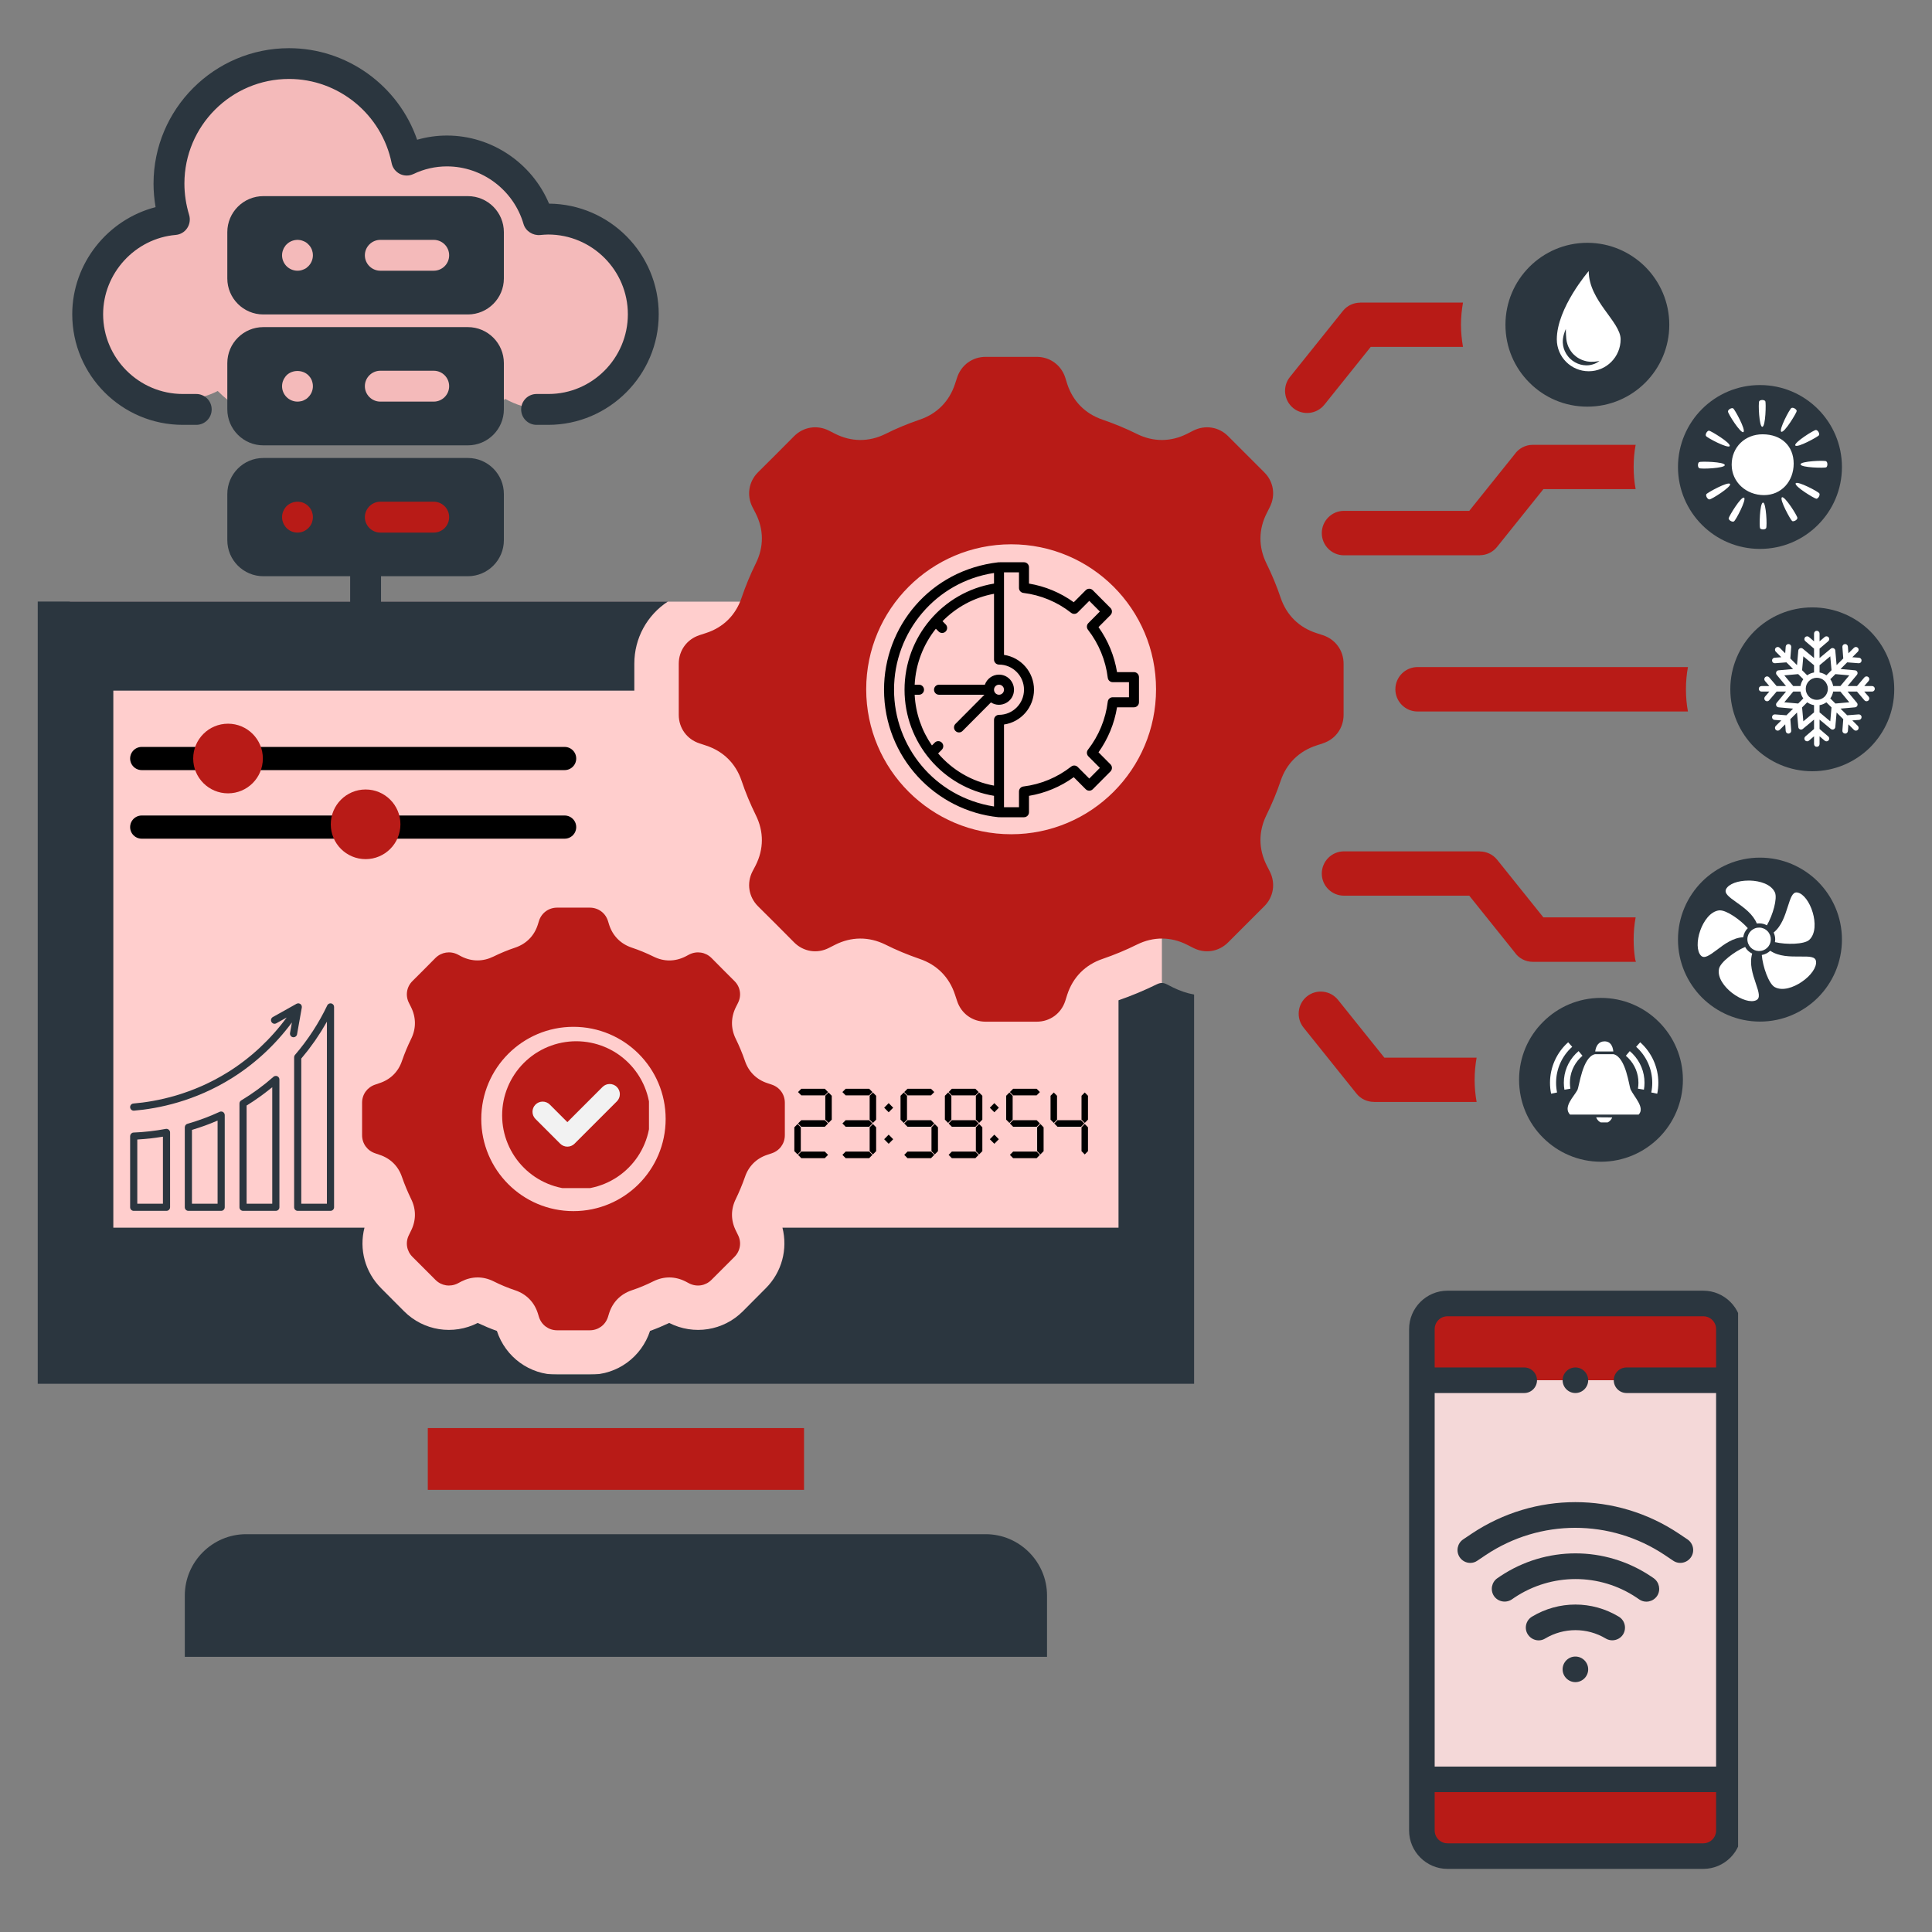 <?xml version="1.0" encoding="UTF-8"?> <svg xmlns="http://www.w3.org/2000/svg" xmlns:xlink="http://www.w3.org/1999/xlink" width="500" zoomAndPan="magnify" viewBox="0 0 375 375" height="500" preserveAspectRatio="xMidYMid meet" version="1.0"><rect x="0" y="0" width="375" height="375" fill="#808080" stroke="none"/><defs><clipPath id="f057ed261b"><path d="M 13.547 116.785 L 225.797 116.785 L 225.797 266.691 L 13.547 266.691 Z M 13.547 116.785 " clip-rule="nonzero"></path></clipPath><clipPath id="98b178a4e5"><path d="M 0.547 0.785 L 212.797 0.785 L 212.797 150.691 L 0.547 150.691 Z M 0.547 0.785 " clip-rule="nonzero"></path></clipPath><clipPath id="28b39ed55a"><rect x="0" width="213" y="0" height="151"></rect></clipPath><clipPath id="abca4a59b6"><path d="M 165.195 102.852 L 235.301 102.852 L 235.301 143.531 L 165.195 143.531 Z M 165.195 102.852 " clip-rule="nonzero"></path></clipPath><clipPath id="e9ea85ae3d"><path d="M 0.195 0.852 L 70.301 0.852 L 70.301 41.531 L 0.195 41.531 Z M 0.195 0.852 " clip-rule="nonzero"></path></clipPath><clipPath id="657a0e484f"><rect x="0" width="71" y="0" height="42"></rect></clipPath><clipPath id="6a38ac3a78"><path d="M 7.211 47.117 L 367.961 47.117 L 367.961 321.617 L 7.211 321.617 Z M 7.211 47.117 " clip-rule="nonzero"></path></clipPath><clipPath id="caeaa8e0b7"><path d="M 302.176 52.613 L 314.562 52.613 L 314.562 72.059 L 302.176 72.059 Z M 302.176 52.613 " clip-rule="nonzero"></path></clipPath><clipPath id="5ecb969ed7"><path d="M 329.484 77.551 L 354.984 77.551 L 354.984 103 L 329.484 103 Z M 329.484 77.551 " clip-rule="nonzero"></path></clipPath><clipPath id="147d67c9bc"><path d="M 341.383 122.441 L 363.883 122.441 L 363.883 144.941 L 341.383 144.941 Z M 341.383 122.441 " clip-rule="nonzero"></path></clipPath><clipPath id="9e08426bdf"><path d="M 344 173 L 352.547 173 L 352.547 184 L 344 184 Z M 344 173 " clip-rule="nonzero"></path></clipPath><clipPath id="510df06fc2"><path d="M 341 184 L 352.547 184 L 352.547 192 L 341 192 Z M 341 184 " clip-rule="nonzero"></path></clipPath><clipPath id="b755d98972"><path d="M 333 183 L 342 183 L 342 194.844 L 333 194.844 Z M 333 183 " clip-rule="nonzero"></path></clipPath><clipPath id="6fba5a2c4b"><path d="M 329.297 176 L 340 176 L 340 186 L 329.297 186 Z M 329.297 176 " clip-rule="nonzero"></path></clipPath><clipPath id="d88c59f5eb"><path d="M 334 170.844 L 345 170.844 L 345 180 L 334 180 Z M 334 170.844 " clip-rule="nonzero"></path></clipPath><clipPath id="c5e4834ef8"><path d="M 309.797 216.848 L 312.934 216.848 L 312.934 217.855 L 309.797 217.855 Z M 309.797 216.848 " clip-rule="nonzero"></path></clipPath><clipPath id="c7ea5aec9e"><path d="M 300.852 202.105 L 306 202.105 L 306 213 L 300.852 213 Z M 300.852 202.105 " clip-rule="nonzero"></path></clipPath><clipPath id="d62b2d022d"><path d="M 317.566 202.273 L 321.852 202.273 L 321.852 212.32 L 317.566 212.32 Z M 317.566 202.273 " clip-rule="nonzero"></path></clipPath><clipPath id="78d7af2fcf"><path d="M 309 202.105 L 314 202.105 L 314 205 L 309 205 Z M 309 202.105 " clip-rule="nonzero"></path></clipPath><clipPath id="fa5b35a393"><path d="M 171.578 109.129 L 221.078 109.129 L 221.078 158.629 L 171.578 158.629 Z M 171.578 109.129 " clip-rule="nonzero"></path></clipPath><clipPath id="2ebd64e624"><path d="M 37.5 140.469 L 51.02 140.469 L 51.02 153.988 L 37.5 153.988 Z M 37.5 140.469 " clip-rule="nonzero"></path></clipPath><clipPath id="6dcfb0f82d"><path d="M 44.262 140.469 C 40.527 140.469 37.5 143.496 37.5 147.227 C 37.5 150.961 40.527 153.988 44.262 153.988 C 47.992 153.988 51.02 150.961 51.02 147.227 C 51.02 143.496 47.992 140.469 44.262 140.469 Z M 44.262 140.469 " clip-rule="nonzero"></path></clipPath><clipPath id="f2046b4ecf"><path d="M 0.5 0.469 L 14.02 0.469 L 14.02 13.988 L 0.5 13.988 Z M 0.5 0.469 " clip-rule="nonzero"></path></clipPath><clipPath id="e88e48e823"><path d="M 7.262 0.469 C 3.527 0.469 0.5 3.496 0.5 7.227 C 0.5 10.961 3.527 13.988 7.262 13.988 C 10.992 13.988 14.02 10.961 14.02 7.227 C 14.02 3.496 10.992 0.469 7.262 0.469 Z M 7.262 0.469 " clip-rule="nonzero"></path></clipPath><clipPath id="14af558bca"><rect x="0" width="15" y="0" height="14"></rect></clipPath><clipPath id="4e8a0d2b8b"><path d="M 64.203 153.238 L 77.723 153.238 L 77.723 166.758 L 64.203 166.758 Z M 64.203 153.238 " clip-rule="nonzero"></path></clipPath><clipPath id="621b19f7fb"><path d="M 70.965 153.238 C 67.23 153.238 64.203 156.266 64.203 159.996 C 64.203 163.73 67.23 166.758 70.965 166.758 C 74.695 166.758 77.723 163.73 77.723 159.996 C 77.723 156.266 74.695 153.238 70.965 153.238 Z M 70.965 153.238 " clip-rule="nonzero"></path></clipPath><clipPath id="56a7fcb5c3"><path d="M 0.203 0.238 L 13.723 0.238 L 13.723 13.758 L 0.203 13.758 Z M 0.203 0.238 " clip-rule="nonzero"></path></clipPath><clipPath id="0d4f2caf56"><path d="M 6.965 0.238 C 3.23 0.238 0.203 3.266 0.203 6.996 C 0.203 10.73 3.23 13.758 6.965 13.758 C 10.695 13.758 13.723 10.73 13.723 6.996 C 13.723 3.266 10.695 0.238 6.965 0.238 Z M 6.965 0.238 " clip-rule="nonzero"></path></clipPath><clipPath id="3e15c15512"><rect x="0" width="14" y="0" height="14"></rect></clipPath><clipPath id="1ee04779e2"><path d="M 57 194.738 L 65 194.738 L 65 235.238 L 57 235.238 Z M 57 194.738 " clip-rule="nonzero"></path></clipPath><clipPath id="d12a96195f"><path d="M 46 208 L 55 208 L 55 235.238 L 46 235.238 Z M 46 208 " clip-rule="nonzero"></path></clipPath><clipPath id="7601b95e4c"><path d="M 35 215 L 44 215 L 44 235.238 L 35 235.238 Z M 35 215 " clip-rule="nonzero"></path></clipPath><clipPath id="db0abe326e"><path d="M 25.258 219 L 34 219 L 34 235.238 L 25.258 235.238 Z M 25.258 219 " clip-rule="nonzero"></path></clipPath><clipPath id="a0ae640b82"><path d="M 25.258 194.738 L 59 194.738 L 59 216 L 25.258 216 Z M 25.258 194.738 " clip-rule="nonzero"></path></clipPath><clipPath id="72dadef951"><path d="M 97.465 202.105 L 125.965 202.105 L 125.965 230.605 L 97.465 230.605 Z M 97.465 202.105 " clip-rule="nonzero"></path></clipPath><clipPath id="6dd5ddf5d0"><path d="M 154.18 211.316 L 161 211.316 L 161 213 L 154.18 213 Z M 154.18 211.316 " clip-rule="nonzero"></path></clipPath><clipPath id="4e8e64588b"><path d="M 154.18 217 L 161 217 L 161 219 L 154.18 219 Z M 154.18 217 " clip-rule="nonzero"></path></clipPath><clipPath id="1ca2b9a8bf"><path d="M 154.18 223 L 161 223 L 161 224.816 L 154.18 224.816 Z M 154.18 223 " clip-rule="nonzero"></path></clipPath><clipPath id="0e9358cd16"><path d="M 154.18 218 L 156 218 L 156 224.816 L 154.18 224.816 Z M 154.18 218 " clip-rule="nonzero"></path></clipPath><clipPath id="ce85fcb6eb"><path d="M 163 211.316 L 170 211.316 L 170 213 L 163 213 Z M 163 211.316 " clip-rule="nonzero"></path></clipPath><clipPath id="722bfeb373"><path d="M 163 223 L 170 223 L 170 224.816 L 163 224.816 Z M 163 223 " clip-rule="nonzero"></path></clipPath><clipPath id="9a1ce5a9a7"><path d="M 168 218 L 171 218 L 171 224.816 L 168 224.816 Z M 168 218 " clip-rule="nonzero"></path></clipPath><clipPath id="7a0e38566d"><path d="M 175 211.316 L 182 211.316 L 182 213 L 175 213 Z M 175 211.316 " clip-rule="nonzero"></path></clipPath><clipPath id="ca97bf7030"><path d="M 175 223 L 182 223 L 182 224.816 L 175 224.816 Z M 175 223 " clip-rule="nonzero"></path></clipPath><clipPath id="5b937c4a7b"><path d="M 180 218 L 183 218 L 183 224.816 L 180 224.816 Z M 180 218 " clip-rule="nonzero"></path></clipPath><clipPath id="82a5c1e0c3"><path d="M 184 211.316 L 190 211.316 L 190 213 L 184 213 Z M 184 211.316 " clip-rule="nonzero"></path></clipPath><clipPath id="43d41de91f"><path d="M 184 223 L 190 223 L 190 224.816 L 184 224.816 Z M 184 223 " clip-rule="nonzero"></path></clipPath><clipPath id="ad4ae39a96"><path d="M 189 218 L 191 218 L 191 224.816 L 189 224.816 Z M 189 218 " clip-rule="nonzero"></path></clipPath><clipPath id="b2f2594286"><path d="M 196 211.316 L 202 211.316 L 202 213 L 196 213 Z M 196 211.316 " clip-rule="nonzero"></path></clipPath><clipPath id="22834abdef"><path d="M 196 223 L 202 223 L 202 224.816 L 196 224.816 Z M 196 223 " clip-rule="nonzero"></path></clipPath><clipPath id="a1f22380ca"><path d="M 201 218 L 203 218 L 203 224.816 L 201 224.816 Z M 201 218 " clip-rule="nonzero"></path></clipPath><clipPath id="2d1c64b1e3"><path d="M 209 212 L 211.18 212 L 211.18 218 L 209 218 Z M 209 212 " clip-rule="nonzero"></path></clipPath><clipPath id="31ebc49180"><path d="M 209 218 L 211.18 218 L 211.18 224.816 L 209 224.816 Z M 209 218 " clip-rule="nonzero"></path></clipPath><clipPath id="fe7effe054"><path d="M 273 250 L 337.363 250 L 337.363 362.82 L 273 362.82 Z M 273 250 " clip-rule="nonzero"></path></clipPath><clipPath id="e5880967a9"><path d="M 34.039 13.668 L 81.012 13.668 L 81.012 60.641 L 34.039 60.641 Z M 34.039 13.668 " clip-rule="nonzero"></path></clipPath><clipPath id="b0c2be1fd4"><path d="M 57.523 13.668 C 44.555 13.668 34.039 24.184 34.039 37.152 C 34.039 50.125 44.555 60.641 57.523 60.641 C 70.496 60.641 81.012 50.125 81.012 37.152 C 81.012 24.184 70.496 13.668 57.523 13.668 Z M 57.523 13.668 " clip-rule="nonzero"></path></clipPath><clipPath id="b01ceaa57b"><path d="M 0.039 0.668 L 47.012 0.668 L 47.012 47.641 L 0.039 47.641 Z M 0.039 0.668 " clip-rule="nonzero"></path></clipPath><clipPath id="3f578e54f9"><path d="M 23.523 0.668 C 10.555 0.668 0.039 11.184 0.039 24.152 C 0.039 37.125 10.555 47.641 23.523 47.641 C 36.496 47.641 47.012 37.125 47.012 24.152 C 47.012 11.184 36.496 0.668 23.523 0.668 Z M 23.523 0.668 " clip-rule="nonzero"></path></clipPath><clipPath id="31a12c946d"><rect x="0" width="48" y="0" height="48"></rect></clipPath><clipPath id="24cc96dd8c"><path d="M 19.727 44.992 L 51.02 44.992 L 51.02 77.633 L 19.727 77.633 Z M 19.727 44.992 " clip-rule="nonzero"></path></clipPath><clipPath id="2edb9b1a3f"><path d="M 35.375 44.992 C 26.73 44.992 19.727 52.281 19.727 61.27 C 19.727 70.262 26.73 77.551 35.375 77.551 C 44.016 77.551 51.02 70.262 51.02 61.27 C 51.02 52.281 44.016 44.992 35.375 44.992 Z M 35.375 44.992 " clip-rule="nonzero"></path></clipPath><clipPath id="b2a0e2c25d"><path d="M 0.727 0.992 L 32.02 0.992 L 32.02 33.633 L 0.727 33.633 Z M 0.727 0.992 " clip-rule="nonzero"></path></clipPath><clipPath id="b199cfb267"><path d="M 16.375 0.992 C 7.73 0.992 0.727 8.281 0.727 17.27 C 0.727 26.262 7.73 33.551 16.375 33.551 C 25.016 33.551 32.02 26.262 32.02 17.27 C 32.02 8.281 25.016 0.992 16.375 0.992 Z M 16.375 0.992 " clip-rule="nonzero"></path></clipPath><clipPath id="b6beb325dc"><rect x="0" width="33" y="0" height="34"></rect></clipPath><clipPath id="b3a1c5dd23"><path d="M 70.965 29.348 L 102.258 29.348 L 102.258 60.641 L 70.965 60.641 Z M 70.965 29.348 " clip-rule="nonzero"></path></clipPath><clipPath id="9e354f957d"><path d="M 86.609 29.348 C 77.969 29.348 70.965 36.352 70.965 44.992 C 70.965 53.633 77.969 60.641 86.609 60.641 C 95.25 60.641 102.258 53.633 102.258 44.992 C 102.258 36.352 95.25 29.348 86.609 29.348 Z M 86.609 29.348 " clip-rule="nonzero"></path></clipPath><clipPath id="a93c9c2709"><path d="M 0.965 0.348 L 32.258 0.348 L 32.258 31.641 L 0.965 31.641 Z M 0.965 0.348 " clip-rule="nonzero"></path></clipPath><clipPath id="1ac45457c9"><path d="M 16.609 0.348 C 7.969 0.348 0.965 7.352 0.965 15.992 C 0.965 24.633 7.969 31.641 16.609 31.641 C 25.25 31.641 32.258 24.633 32.258 15.992 C 32.258 7.352 25.25 0.348 16.609 0.348 Z M 16.609 0.348 " clip-rule="nonzero"></path></clipPath><clipPath id="871419993a"><rect x="0" width="33" y="0" height="32"></rect></clipPath><clipPath id="dec873a3ec"><path d="M 88.645 43.547 L 124.723 43.547 L 124.723 79.625 L 88.645 79.625 Z M 88.645 43.547 " clip-rule="nonzero"></path></clipPath><clipPath id="cbf98c6358"><path d="M 106.684 43.547 C 96.719 43.547 88.645 51.621 88.645 61.586 C 88.645 71.547 96.719 79.625 106.684 79.625 C 116.648 79.625 124.723 71.547 124.723 61.586 C 124.723 51.621 116.648 43.547 106.684 43.547 Z M 106.684 43.547 " clip-rule="nonzero"></path></clipPath><clipPath id="6edbe60387"><path d="M 0.645 0.547 L 36.723 0.547 L 36.723 36.625 L 0.645 36.625 Z M 0.645 0.547 " clip-rule="nonzero"></path></clipPath><clipPath id="d1a21d8579"><path d="M 18.684 0.547 C 8.719 0.547 0.645 8.621 0.645 18.586 C 0.645 28.547 8.719 36.625 18.684 36.625 C 28.648 36.625 36.723 28.547 36.723 18.586 C 36.723 8.621 28.648 0.547 18.684 0.547 Z M 18.684 0.547 " clip-rule="nonzero"></path></clipPath><clipPath id="eb7674c55f"><rect x="0" width="37" y="0" height="37"></rect></clipPath><clipPath id="9cf38a2c71"><path d="M 37.5 44.992 L 104.605 44.992 L 104.605 85.801 L 37.5 85.801 Z M 37.5 44.992 " clip-rule="nonzero"></path></clipPath><clipPath id="dbaa6603dc"><path d="M 71.008 44.992 C 52.5 44.992 37.5 54.129 37.5 65.395 C 37.5 76.664 52.5 85.801 71.008 85.801 C 89.512 85.801 104.512 76.664 104.512 65.395 C 104.512 54.129 89.512 44.992 71.008 44.992 Z M 71.008 44.992 " clip-rule="nonzero"></path></clipPath><clipPath id="f7aa42f012"><path d="M 0.5 0.992 L 67.605 0.992 L 67.605 41.801 L 0.5 41.801 Z M 0.5 0.992 " clip-rule="nonzero"></path></clipPath><clipPath id="fd77fbebcf"><path d="M 34.008 0.992 C 15.5 0.992 0.5 10.129 0.5 21.395 C 0.5 32.664 15.5 41.801 34.008 41.801 C 52.512 41.801 67.512 32.664 67.512 21.395 C 67.512 10.129 52.512 0.992 34.008 0.992 Z M 34.008 0.992 " clip-rule="nonzero"></path></clipPath><clipPath id="570bae2857"><rect x="0" width="68" y="0" height="42"></rect></clipPath><clipPath id="145877195e"><path d="M 51.02 92.309 L 92.199 92.309 L 92.199 106.055 L 51.02 106.055 Z M 51.02 92.309 " clip-rule="nonzero"></path></clipPath><clipPath id="b36810dbad"><path d="M 0.02 0.309 L 41.199 0.309 L 41.199 14.055 L 0.02 14.055 Z M 0.02 0.309 " clip-rule="nonzero"></path></clipPath><clipPath id="976d24341b"><rect x="0" width="42" y="0" height="15"></rect></clipPath><clipPath id="9c2ee61ea8"><path d="M 14.043 9.352 L 128 9.352 L 128 83 L 14.043 83 Z M 14.043 9.352 " clip-rule="nonzero"></path></clipPath><clipPath id="d0cc4a2866"><path d="M 67 105 L 74 105 L 74 123.352 L 67 123.352 Z M 67 105 " clip-rule="nonzero"></path></clipPath><clipPath id="ba628dd2a5"><path d="M 35 117 L 107 117 L 107 123.352 L 35 123.352 Z M 35 117 " clip-rule="nonzero"></path></clipPath></defs><g clip-path="url(#f057ed261b)"><g transform="matrix(1, 0, 0, 1, 13, 116)"><g clip-path="url(#28b39ed55a)"><g clip-path="url(#98b178a4e5)"><path fill="#ffcecd" d="M 0.547 0.785 L 212.523 0.785 L 212.523 150.691 L 0.547 150.691 Z M 0.547 0.785 " fill-opacity="1" fill-rule="nonzero"></path></g></g></g></g><g clip-path="url(#abca4a59b6)"><g transform="matrix(1, 0, 0, 1, 165, 102)"><g clip-path="url(#657a0e484f)"><g clip-path="url(#e9ea85ae3d)"><path fill="#ffcecd" d="M 0.195 0.852 L 70.273 0.852 L 70.273 41.531 L 0.195 41.531 Z M 0.195 0.852 " fill-opacity="1" fill-rule="nonzero"></path></g></g></g></g><path fill="#b81b17" d="M 156.062 289.18 L 156.062 277.195 L 83.035 277.195 L 83.035 289.18 Z M 133.051 185.652 L 133.781 185.266 C 135.246 184.535 136.938 184.797 138.094 185.938 L 140.312 188.176 L 142.551 190.414 C 143.711 191.551 143.977 193.262 143.223 194.707 L 142.855 195.438 C 141.84 197.453 141.816 199.629 142.816 201.645 C 143.484 203.008 144.078 204.43 144.586 205.898 C 145.297 208.031 146.844 209.559 148.98 210.25 L 149.773 210.516 C 151.32 211.023 152.336 212.406 152.336 214.035 L 152.336 220.344 C 152.336 221.973 151.32 223.355 149.773 223.863 L 148.98 224.129 C 146.844 224.82 145.297 226.344 144.586 228.48 C 144.078 229.926 143.484 231.352 142.816 232.734 C 141.816 234.746 141.84 236.926 142.855 238.918 L 143.223 239.672 C 143.977 241.117 143.711 242.805 142.551 243.965 L 138.094 248.422 C 136.934 249.582 135.246 249.844 133.781 249.113 L 133.051 248.727 C 131.035 247.711 128.879 247.688 126.844 248.688 C 125.48 249.379 124.055 249.969 122.59 250.457 C 120.453 251.188 118.93 252.734 118.238 254.871 L 117.992 255.664 C 117.484 257.211 116.102 258.207 114.473 258.207 L 108.145 258.207 C 106.516 258.207 105.133 257.211 104.625 255.664 L 104.379 254.871 C 103.688 252.734 102.164 251.188 100.027 250.457 C 98.562 249.969 97.137 249.379 95.773 248.688 C 93.738 247.688 91.582 247.707 89.566 248.727 L 88.836 249.113 C 87.371 249.844 85.68 249.582 84.523 248.422 L 80.066 243.965 C 78.906 242.805 78.641 241.117 79.395 239.672 L 79.762 238.918 C 80.777 236.926 80.801 234.746 79.801 232.734 C 79.133 231.352 78.539 229.945 78.031 228.48 C 77.32 226.344 75.773 224.82 73.617 224.129 L 72.844 223.863 C 71.297 223.355 70.281 221.973 70.281 220.344 L 70.281 214.035 C 70.281 212.406 71.297 211.023 72.844 210.516 L 73.617 210.25 C 75.773 209.559 77.32 208.031 78.031 205.898 C 78.539 204.43 79.133 203.008 79.801 201.645 C 80.801 199.629 80.777 197.453 79.762 195.438 L 79.395 194.707 C 78.641 193.262 78.906 191.551 80.066 190.414 L 82.305 188.176 L 84.523 185.938 C 85.684 184.797 87.371 184.531 88.836 185.266 L 89.566 185.652 C 91.582 186.668 93.738 186.668 95.773 185.672 C 97.137 185 98.562 184.41 100.027 183.922 C 102.164 183.191 103.688 181.645 104.379 179.508 L 104.625 178.715 C 105.133 177.168 106.516 176.172 108.145 176.172 L 114.473 176.172 C 116.102 176.172 117.484 177.168 117.992 178.715 L 118.238 179.508 C 118.93 181.645 120.453 183.191 122.59 183.922 C 124.055 184.41 125.48 185 126.844 185.672 C 128.879 186.691 131.035 186.668 133.051 185.652 Z M 245.875 167.992 L 246.465 169.152 C 247.625 171.43 247.219 174.094 245.387 175.906 L 238.367 182.926 C 236.555 184.738 233.91 185.164 231.609 183.984 L 230.449 183.395 C 227.297 181.785 223.879 181.766 220.703 183.332 C 218.547 184.41 216.309 185.328 214.012 186.121 C 210.652 187.258 208.254 189.68 207.152 193.059 L 206.766 194.281 C 205.973 196.723 203.797 198.309 201.23 198.309 L 191.305 198.309 C 188.738 198.309 186.562 196.723 185.77 194.281 L 185.363 193.059 C 184.262 189.68 181.863 187.258 178.504 186.121 C 176.207 185.328 173.969 184.41 171.832 183.332 C 168.637 181.766 165.238 181.785 162.062 183.395 L 160.902 183.984 C 158.625 185.164 155.961 184.738 154.148 182.926 L 150.648 179.406 L 147.129 175.906 C 145.316 174.094 144.891 171.43 146.051 169.152 L 146.66 167.992 C 148.266 164.816 148.289 161.418 146.703 158.223 C 145.645 156.066 144.707 153.852 143.934 151.531 C 142.797 148.172 140.375 145.793 136.996 144.695 L 135.754 144.285 C 133.332 143.492 131.746 141.316 131.746 138.754 L 131.746 128.824 C 131.746 126.258 133.332 124.082 135.754 123.289 L 136.996 122.883 C 140.375 121.805 142.797 119.402 143.934 116.047 C 144.707 113.746 145.645 111.508 146.703 109.352 C 148.289 106.176 148.27 102.758 146.66 99.605 L 146.051 98.426 C 144.891 96.145 145.316 93.48 147.129 91.668 L 150.648 88.168 L 154.148 84.648 C 155.961 82.84 158.625 82.43 160.902 83.59 L 162.062 84.18 C 165.238 85.789 168.637 85.809 171.832 84.242 C 173.965 83.164 176.203 82.25 178.504 81.457 C 181.863 80.336 184.262 77.895 185.363 74.535 L 185.77 73.297 C 186.562 70.855 188.738 69.266 191.305 69.266 L 201.23 69.266 C 203.797 69.266 205.973 70.855 206.766 73.297 L 207.152 74.535 C 208.254 77.895 210.652 80.316 214.012 81.457 C 216.309 82.25 218.547 83.164 220.703 84.242 C 223.879 85.809 227.297 85.789 230.449 84.18 L 231.609 83.59 C 233.91 82.43 236.555 82.84 238.367 84.648 L 245.387 91.668 C 247.219 93.48 247.625 96.145 246.465 98.426 L 245.875 99.605 C 244.266 102.758 244.246 106.176 245.812 109.352 C 246.871 111.508 247.809 113.746 248.582 116.047 C 249.719 119.402 252.16 121.805 255.52 122.883 L 256.762 123.289 C 259.203 124.082 260.789 126.262 260.789 128.824 L 260.789 138.754 C 260.789 141.316 259.203 143.492 256.762 144.285 L 255.52 144.695 C 252.16 145.793 249.719 148.172 248.582 151.531 C 247.809 153.852 246.871 156.066 245.812 158.223 C 244.246 161.418 244.266 164.816 245.875 167.992 Z M 224.387 133.789 C 224.387 149.332 211.793 161.926 196.27 161.926 C 180.742 161.926 168.129 149.332 168.129 133.789 C 168.129 118.242 180.723 105.648 196.27 105.648 C 211.812 105.648 224.387 118.242 224.387 133.789 Z M 111.297 199.305 C 121.188 199.305 129.203 207.301 129.203 217.191 C 129.203 227.082 121.188 235.078 111.297 235.078 C 101.41 235.078 93.414 227.059 93.414 217.191 C 93.414 207.324 101.43 199.305 111.297 199.305 Z M 275.152 138.102 C 272.773 138.102 270.84 136.168 270.84 133.789 C 270.84 131.406 272.773 129.477 275.152 129.477 L 327.629 129.477 C 327.363 130.898 327.242 132.344 327.242 133.789 C 327.242 135.254 327.363 136.676 327.629 138.102 Z M 253.016 199.449 C 251.531 197.598 251.836 194.891 253.668 193.406 C 255.52 191.922 258.227 192.227 259.711 194.078 L 268.703 205.289 L 286.609 205.289 C 286.363 206.691 286.223 208.137 286.223 209.582 C 286.223 211.047 286.363 212.492 286.609 213.895 L 266.648 213.895 L 266.648 213.875 C 265.406 213.875 264.145 213.324 263.312 212.289 Z M 317.539 186.691 L 297.516 186.691 C 296.051 186.691 294.75 185.957 293.977 184.82 L 285.184 173.852 L 260.871 173.852 C 258.488 173.852 256.559 171.938 256.559 169.559 C 256.559 167.18 258.488 165.246 260.871 165.246 L 287.238 165.246 L 287.238 165.266 C 288.48 165.266 289.723 165.812 290.578 166.852 L 299.57 178.062 L 317.477 178.062 C 317.211 179.488 317.09 180.934 317.09 182.379 C 317.09 183.598 317.172 184.797 317.352 185.977 C 317.395 186.262 317.457 186.488 317.535 186.691 Z M 317.477 94.945 L 299.57 94.945 L 290.578 106.156 C 289.723 107.215 288.48 107.766 287.238 107.766 L 287.238 107.785 L 260.871 107.785 C 258.488 107.785 256.559 105.852 256.559 103.473 C 256.559 101.09 258.488 99.156 260.871 99.156 L 285.184 99.156 L 293.977 88.191 C 294.75 87.07 296.051 86.34 297.516 86.34 L 317.477 86.34 C 317.211 87.742 317.09 89.188 317.09 90.652 C 317.09 92.098 317.211 93.539 317.477 94.945 Z M 257.066 78.547 C 255.578 80.398 252.875 80.703 251.023 79.219 C 249.191 77.73 248.887 75.027 250.371 73.176 L 260.668 60.336 C 261.5 59.297 262.762 58.746 264.004 58.746 L 264.004 58.727 L 283.965 58.727 C 283.719 60.133 283.578 61.578 283.578 63.039 C 283.578 64.484 283.719 65.93 283.965 67.332 L 266.059 67.332 Z M 257.066 78.547 " fill-opacity="1" fill-rule="evenodd"></path><g clip-path="url(#6a38ac3a78)"><path fill="#2b363f" d="M 7.324 116.758 L 129.633 116.758 C 125.621 119.383 123.121 123.84 123.121 128.824 L 123.121 134.051 L 21.996 134.051 L 21.996 238.289 L 70.746 238.289 C 69.668 242.461 70.848 246.918 73.98 250.051 L 78.438 254.527 C 82.223 258.312 87.961 259.207 92.723 256.785 C 93.941 257.355 95.184 257.883 96.445 258.332 C 98.113 263.418 102.793 266.836 108.145 266.836 L 114.473 266.836 C 119.824 266.836 124.504 263.418 126.172 258.332 C 127.434 257.883 128.676 257.355 129.895 256.785 C 134.656 259.207 140.395 258.312 144.18 254.527 L 148.633 250.051 C 151.77 246.918 152.926 242.461 151.871 238.289 L 217.102 238.289 L 217.102 194.156 C 219.625 193.281 222.109 192.246 224.508 191.066 C 225.262 190.699 225.812 190.699 226.543 191.086 L 227.703 191.676 C 229.027 192.324 230.391 192.793 231.773 193.039 L 231.773 268.586 L 7.324 268.586 Z M 340.508 145.039 C 337.641 142.152 335.852 138.184 335.852 133.789 C 335.852 129.391 337.641 125.426 340.508 122.535 C 343.398 119.668 347.367 117.895 351.762 117.895 C 356.156 117.895 360.125 119.668 363.016 122.535 C 365.883 125.426 367.672 129.391 367.672 133.789 C 367.672 138.184 365.883 142.148 363.016 145.039 C 360.125 147.91 356.156 149.699 351.762 149.699 C 347.367 149.699 343.398 147.91 340.508 145.039 Z M 330.355 101.883 C 327.488 99.016 325.695 95.027 325.695 90.652 C 325.695 86.277 327.488 82.27 330.355 79.398 C 333.246 76.512 337.215 74.738 341.609 74.738 C 346.004 74.738 349.969 76.512 352.859 79.398 C 355.73 82.27 357.52 86.258 357.52 90.652 C 357.52 95.047 355.73 99.016 352.859 101.883 C 349.973 104.773 346.004 106.543 341.609 106.543 C 337.215 106.543 333.246 104.773 330.355 101.883 Z M 296.863 74.273 C 293.977 71.402 292.207 67.438 292.207 63.039 C 292.207 58.645 293.977 54.68 296.863 51.789 C 299.734 48.918 303.699 47.129 308.098 47.129 C 312.492 47.129 316.457 48.918 319.348 51.789 C 322.219 54.676 324.008 58.645 324.008 63.039 C 324.008 67.438 322.219 71.402 319.348 74.273 C 316.461 77.16 312.492 78.93 308.098 78.93 C 303.699 78.93 299.734 77.16 296.863 74.273 Z M 299.508 220.832 C 296.621 217.965 294.852 213.977 294.852 209.582 C 294.852 205.188 296.621 201.219 299.508 198.352 C 302.379 195.461 306.348 193.691 310.742 193.691 C 315.137 193.691 319.105 195.461 321.992 198.352 C 324.863 201.219 326.652 205.207 326.652 209.582 C 326.652 213.957 324.863 217.965 321.992 220.832 C 319.105 223.703 315.137 225.492 310.742 225.492 C 306.348 225.492 302.379 223.703 299.508 220.832 Z M 330.355 193.629 C 327.488 190.738 325.695 186.773 325.695 182.379 C 325.695 177.98 327.488 174.016 330.355 171.125 C 333.246 168.254 337.215 166.465 341.609 166.465 C 346.004 166.465 349.969 168.254 352.859 171.125 C 355.73 174.016 357.52 177.98 357.52 182.379 C 357.52 186.773 355.73 190.738 352.859 193.629 C 349.973 196.5 346.004 198.289 341.609 198.289 C 337.215 198.289 333.246 196.5 330.355 193.629 Z M 47.773 297.785 L 191.324 297.785 C 197.875 297.785 203.227 303.156 203.227 309.688 L 203.227 321.594 L 35.871 321.594 L 35.871 309.688 C 35.871 303.156 41.223 297.785 47.773 297.785 Z M 47.773 297.785 " fill-opacity="1" fill-rule="evenodd"></path></g><g clip-path="url(#caeaa8e0b7)"><path fill="#ffffff" d="M 310.348 70.133 C 310.277 70.188 310.176 70.262 310.035 70.348 C 309.895 70.43 309.719 70.523 309.504 70.613 C 309.289 70.695 309.035 70.777 308.754 70.832 C 308.68 70.848 308.609 70.859 308.535 70.871 C 308.496 70.875 308.457 70.879 308.422 70.883 L 308.391 70.887 L 308.375 70.891 L 308.371 70.891 C 308.352 70.891 308.363 70.891 308.355 70.891 C 308.336 70.891 308.316 70.895 308.301 70.895 C 308.262 70.898 308.227 70.902 308.188 70.902 C 308.152 70.906 308.117 70.91 308.07 70.91 C 307.988 70.91 307.902 70.914 307.816 70.91 C 307.48 70.902 307.121 70.852 306.762 70.754 C 306.402 70.656 306.043 70.512 305.699 70.316 C 305.359 70.125 305.035 69.883 304.746 69.605 C 304.711 69.57 304.676 69.535 304.641 69.496 L 304.539 69.391 C 304.469 69.316 304.406 69.238 304.344 69.16 C 304.219 69.004 304.105 68.844 304.004 68.676 C 303.797 68.34 303.641 67.984 303.531 67.629 C 303.422 67.27 303.363 66.914 303.344 66.578 C 303.34 66.539 303.34 66.496 303.336 66.453 C 303.336 66.414 303.332 66.371 303.336 66.332 C 303.336 66.25 303.336 66.168 303.34 66.09 C 303.348 66.012 303.355 65.934 303.359 65.859 C 303.363 65.824 303.367 65.789 303.371 65.754 C 303.379 65.719 303.383 65.68 303.387 65.645 C 303.43 65.367 303.484 65.117 303.547 64.895 C 303.605 64.68 303.668 64.492 303.727 64.34 C 303.781 64.188 303.832 64.07 303.867 63.992 C 303.906 63.914 303.926 63.871 303.926 63.871 C 303.926 63.871 303.926 63.918 303.93 64.004 C 303.93 64.09 303.934 64.215 303.938 64.375 C 303.941 64.535 303.945 64.727 303.957 64.941 C 303.965 65.16 303.98 65.402 304.008 65.66 C 304.016 65.727 304.023 65.793 304.031 65.863 L 304.031 65.867 C 304.031 65.867 304.031 65.863 304.031 65.867 L 304.031 65.887 L 304.035 65.91 C 304.039 65.926 304.043 65.941 304.043 65.961 C 304.047 65.992 304.055 66.023 304.059 66.059 C 304.07 66.125 304.082 66.191 304.094 66.262 C 304.102 66.293 304.109 66.328 304.117 66.363 C 304.125 66.398 304.133 66.43 304.141 66.465 C 304.207 66.742 304.301 67.023 304.422 67.301 C 304.547 67.578 304.699 67.852 304.875 68.109 C 304.965 68.242 305.062 68.363 305.164 68.488 C 305.191 68.52 305.219 68.547 305.242 68.578 C 305.27 68.605 305.297 68.637 305.324 68.668 C 305.379 68.723 305.434 68.781 305.492 68.836 C 305.723 69.059 305.969 69.258 306.234 69.43 C 306.5 69.598 306.777 69.742 307.059 69.855 C 307.34 69.969 307.625 70.055 307.902 70.113 C 307.938 70.121 307.969 70.125 308.004 70.133 C 308.035 70.137 308.07 70.145 308.102 70.152 C 308.133 70.156 308.172 70.16 308.207 70.168 C 308.246 70.172 308.281 70.176 308.316 70.18 C 308.336 70.184 308.355 70.188 308.371 70.188 L 308.375 70.188 C 308.371 70.188 308.387 70.188 308.371 70.188 L 308.375 70.188 L 308.387 70.191 L 308.414 70.191 C 308.445 70.195 308.48 70.199 308.512 70.203 C 308.578 70.207 308.641 70.215 308.707 70.219 C 308.961 70.23 309.195 70.227 309.406 70.211 C 309.621 70.195 309.805 70.172 309.961 70.145 C 310.039 70.133 310.105 70.121 310.168 70.109 C 310.227 70.098 310.281 70.086 310.32 70.078 C 310.406 70.059 310.453 70.051 310.453 70.051 C 310.453 70.051 310.418 70.078 310.348 70.133 Z M 308.371 52.613 C 308.371 52.613 302.176 59.766 302.176 65.863 C 302.176 69.285 304.949 72.059 308.371 72.059 C 311.789 72.059 314.562 69.285 314.562 65.863 C 314.562 62.445 308.371 58.391 308.371 52.613 " fill-opacity="1" fill-rule="nonzero"></path></g><g clip-path="url(#5ecb969ed7)"><path fill="#ffffff" d="M 348.152 89.988 C 348.152 93.395 345.789 96.102 342.383 96.102 C 338.977 96.102 336.117 93.605 336.117 90.199 C 336.117 86.793 338.699 84.297 342.105 84.297 C 345.785 84.297 348.152 86.582 348.152 89.988 Z M 342.645 77.867 C 342.457 77.578 341.68 77.547 341.465 77.875 C 341.25 78.211 341.445 82.844 342.055 82.844 C 342.723 82.844 342.805 78.113 342.645 77.867 Z M 336.406 79.262 C 336.102 79.105 335.414 79.473 335.395 79.859 C 335.375 80.262 337.859 84.176 338.387 83.871 C 338.965 83.535 336.672 79.398 336.406 79.262 Z M 331.707 83.59 C 331.363 83.609 330.949 84.27 331.125 84.613 C 331.309 84.973 335.422 87.117 335.727 86.59 C 336.059 86.012 332.004 83.578 331.707 83.59 Z M 329.801 89.691 C 329.512 89.875 329.48 90.656 329.809 90.867 C 330.145 91.086 334.781 90.887 334.781 90.277 C 334.781 89.613 330.047 89.527 329.801 89.691 Z M 331.199 95.926 C 331.039 96.23 331.406 96.918 331.793 96.938 C 332.195 96.961 336.109 94.473 335.805 93.945 C 335.473 93.367 331.332 95.66 331.199 95.926 Z M 335.527 100.625 C 335.543 100.969 336.203 101.383 336.551 101.207 C 336.906 101.023 339.051 96.914 338.523 96.609 C 337.949 96.273 335.512 100.332 335.527 100.625 Z M 341.625 102.535 C 341.812 102.82 342.59 102.852 342.801 102.523 C 343.02 102.188 342.82 97.555 342.211 97.555 C 341.547 97.555 341.465 102.285 341.625 102.535 Z M 347.859 101.137 C 348.164 101.293 348.855 100.93 348.875 100.539 C 348.895 100.141 346.406 96.223 345.879 96.527 C 345.301 96.863 347.598 101 347.859 101.137 Z M 352.559 96.809 C 352.902 96.789 353.316 96.129 353.141 95.785 C 352.957 95.426 348.848 93.281 348.543 93.809 C 348.207 94.387 352.266 96.824 352.559 96.809 Z M 354.469 90.707 C 354.758 90.523 354.785 89.742 354.457 89.531 C 354.121 89.316 349.488 89.512 349.488 90.121 C 349.488 90.789 354.219 90.871 354.469 90.707 Z M 353.07 84.473 C 353.227 84.168 352.863 83.48 352.473 83.461 C 352.074 83.438 348.16 85.926 348.465 86.453 C 348.797 87.031 352.934 84.738 353.07 84.473 Z M 348.742 79.773 C 348.723 79.43 348.066 79.016 347.719 79.191 C 347.363 79.375 345.215 83.488 345.742 83.793 C 346.32 84.125 348.758 80.066 348.742 79.773 Z M 348.742 79.773 " fill-opacity="1" fill-rule="nonzero"></path></g><g clip-path="url(#147d67c9bc)"><path fill="#ffffff" d="M 363.367 133.164 L 361.852 133.164 L 362.703 132.172 C 362.895 131.945 362.871 131.605 362.645 131.414 C 362.418 131.223 362.082 131.246 361.887 131.473 L 360.441 133.164 L 358.613 133.164 L 360.43 130.984 C 360.555 130.832 360.59 130.621 360.512 130.438 C 360.434 130.25 360.262 130.125 360.062 130.109 L 357.242 129.855 L 358.535 128.562 L 360.754 128.734 C 360.77 128.734 360.781 128.734 360.797 128.734 C 361.074 128.734 361.309 128.523 361.328 128.242 C 361.352 127.945 361.133 127.688 360.836 127.664 L 359.535 127.566 L 360.605 126.492 C 360.812 126.285 360.812 125.945 360.605 125.734 C 360.395 125.527 360.055 125.527 359.848 125.734 L 358.773 126.805 L 358.676 125.504 C 358.652 125.207 358.395 124.988 358.098 125.012 C 357.805 125.031 357.582 125.289 357.605 125.586 L 357.777 127.805 L 356.484 129.098 L 356.23 126.277 C 356.215 126.078 356.09 125.906 355.902 125.828 C 355.723 125.75 355.508 125.785 355.355 125.91 L 353.176 127.727 L 353.176 125.898 L 354.867 124.453 C 355.094 124.258 355.117 123.922 354.926 123.695 C 354.734 123.469 354.395 123.445 354.168 123.637 L 353.176 124.488 L 353.176 122.973 C 353.176 122.676 352.938 122.434 352.641 122.434 C 352.344 122.434 352.105 122.676 352.105 122.973 L 352.105 124.488 L 351.113 123.637 C 350.887 123.445 350.551 123.473 350.355 123.695 C 350.164 123.922 350.188 124.258 350.414 124.453 L 352.105 125.898 L 352.105 127.727 L 349.926 125.91 C 349.773 125.785 349.562 125.75 349.379 125.828 C 349.195 125.906 349.066 126.078 349.051 126.277 L 348.797 129.098 L 347.504 127.805 L 347.676 125.586 C 347.699 125.289 347.477 125.031 347.184 125.012 C 346.891 124.984 346.629 125.207 346.605 125.504 L 346.508 126.805 L 345.438 125.734 C 345.227 125.527 344.887 125.527 344.676 125.734 C 344.469 125.945 344.469 126.285 344.676 126.492 L 345.75 127.566 L 344.445 127.664 C 344.152 127.688 343.93 127.945 343.953 128.242 C 343.973 128.523 344.207 128.734 344.488 128.734 C 344.5 128.734 344.516 128.734 344.527 128.734 L 346.746 128.562 L 348.039 129.855 L 345.219 130.109 C 345.02 130.125 344.848 130.25 344.77 130.438 C 344.695 130.621 344.727 130.832 344.855 130.984 L 346.668 133.164 L 344.844 133.164 L 343.395 131.473 C 343.199 131.246 342.863 131.223 342.637 131.414 C 342.414 131.605 342.387 131.945 342.578 132.172 L 343.43 133.164 L 341.914 133.164 C 341.617 133.164 341.379 133.402 341.379 133.699 C 341.379 133.996 341.617 134.234 341.914 134.234 L 343.43 134.234 L 342.578 135.227 C 342.387 135.453 342.414 135.789 342.637 135.984 C 342.738 136.07 342.863 136.113 342.988 136.113 C 343.137 136.113 343.289 136.047 343.395 135.926 L 344.844 134.234 L 346.668 134.234 L 344.855 136.414 C 344.727 136.566 344.695 136.777 344.77 136.961 C 344.848 137.145 345.02 137.273 345.219 137.289 L 348.039 137.543 L 346.746 138.836 L 344.527 138.664 C 344.234 138.641 343.977 138.859 343.953 139.156 C 343.93 139.453 344.152 139.711 344.445 139.734 L 345.75 139.832 L 344.676 140.902 C 344.469 141.113 344.469 141.453 344.676 141.664 C 344.781 141.766 344.922 141.82 345.055 141.82 C 345.195 141.82 345.332 141.766 345.438 141.664 L 346.508 140.59 L 346.605 141.895 C 346.629 142.176 346.863 142.391 347.141 142.391 C 347.156 142.391 347.168 142.387 347.184 142.387 C 347.477 142.363 347.699 142.105 347.676 141.812 L 347.504 139.59 L 348.797 138.301 L 349.051 141.121 C 349.066 141.32 349.195 141.492 349.379 141.57 C 349.562 141.645 349.773 141.613 349.926 141.484 L 352.105 139.672 L 352.105 141.496 L 350.414 142.945 C 350.188 143.137 350.164 143.477 350.355 143.703 C 350.551 143.926 350.887 143.953 351.113 143.762 L 352.105 142.91 L 352.105 144.426 C 352.105 144.723 352.344 144.961 352.641 144.961 C 352.938 144.961 353.176 144.723 353.176 144.426 L 353.176 142.91 L 354.168 143.762 C 354.27 143.848 354.395 143.891 354.52 143.891 C 354.668 143.891 354.82 143.824 354.926 143.703 C 355.117 143.477 355.094 143.137 354.867 142.945 L 353.176 141.496 L 353.176 139.672 L 355.355 141.484 C 355.453 141.566 355.574 141.609 355.699 141.609 C 355.77 141.609 355.84 141.598 355.902 141.57 C 356.09 141.492 356.215 141.32 356.23 141.121 L 356.484 138.301 L 357.777 139.59 L 357.605 141.812 C 357.582 142.105 357.805 142.363 358.098 142.387 C 358.113 142.387 358.125 142.391 358.141 142.391 C 358.418 142.391 358.652 142.176 358.676 141.895 L 358.773 140.59 L 359.848 141.664 C 359.949 141.766 360.09 141.82 360.227 141.82 C 360.363 141.82 360.5 141.766 360.605 141.664 C 360.812 141.453 360.812 141.113 360.605 140.902 L 359.535 139.832 L 360.836 139.734 C 361.133 139.711 361.352 139.453 361.328 139.156 C 361.309 138.859 361.047 138.641 360.754 138.664 L 358.535 138.836 L 357.242 137.543 L 360.062 137.289 C 360.262 137.273 360.434 137.145 360.512 136.961 C 360.59 136.777 360.555 136.566 360.43 136.414 L 358.613 134.234 L 360.441 134.234 L 361.887 135.926 C 361.992 136.047 362.145 136.113 362.297 136.113 C 362.418 136.113 362.543 136.07 362.645 135.984 C 362.871 135.789 362.895 135.453 362.703 135.227 L 361.852 134.234 L 363.367 134.234 C 363.664 134.234 363.902 133.996 363.902 133.699 C 363.902 133.402 363.664 133.164 363.367 133.164 Z M 358.949 131.086 L 357.215 133.164 L 355.812 133.164 C 355.73 132.684 355.547 132.234 355.262 131.836 L 356.254 130.844 Z M 352.641 135.844 C 352.07 135.844 351.527 135.621 351.125 135.219 C 350.719 134.812 350.496 134.27 350.496 133.699 C 350.496 133.129 350.719 132.586 351.121 132.184 C 351.527 131.777 352.07 131.555 352.641 131.555 C 353.211 131.555 353.754 131.777 354.156 132.176 C 354.562 132.586 354.785 133.129 354.785 133.699 C 354.785 134.27 354.562 134.812 354.164 135.215 C 353.754 135.621 353.211 135.844 352.641 135.844 Z M 355.254 127.391 L 355.496 130.086 L 354.504 131.078 C 354.105 130.797 353.656 130.609 353.176 130.527 L 353.176 129.121 Z M 350.027 127.391 L 352.105 129.121 L 352.105 130.527 C 351.625 130.609 351.176 130.793 350.777 131.078 L 349.785 130.086 Z M 346.332 131.086 L 349.027 130.844 L 350.02 131.836 C 349.738 132.234 349.551 132.684 349.469 133.164 L 348.066 133.164 Z M 346.332 136.312 L 348.066 134.234 L 349.469 134.234 C 349.551 134.715 349.738 135.164 350.02 135.562 L 349.027 136.555 Z M 350.027 140.008 L 349.785 137.312 L 350.777 136.32 C 351.176 136.602 351.625 136.789 352.105 136.871 L 352.105 138.273 Z M 355.254 140.008 L 353.176 138.273 L 353.176 136.871 C 353.656 136.789 354.105 136.602 354.504 136.32 L 355.496 137.312 Z M 358.949 136.312 L 356.254 136.555 L 355.262 135.562 C 355.543 135.164 355.73 134.715 355.812 134.234 L 357.215 134.234 L 358.949 136.312 " fill-opacity="1" fill-rule="nonzero"></path></g><path fill="#ffffff" d="M 343.688 181.957 C 343.734 182.254 343.723 182.551 343.656 182.844 C 343.586 183.137 343.461 183.406 343.285 183.652 C 343.109 183.895 342.895 184.098 342.637 184.258 C 342.379 184.414 342.102 184.52 341.805 184.566 C 341.508 184.613 341.211 184.605 340.918 184.535 C 340.625 184.465 340.355 184.344 340.109 184.168 C 339.863 183.988 339.664 183.773 339.504 183.516 C 339.348 183.262 339.242 182.984 339.195 182.684 C 339.145 182.387 339.156 182.09 339.227 181.797 C 339.297 181.504 339.418 181.234 339.594 180.988 C 339.77 180.746 339.988 180.543 340.242 180.387 C 340.5 180.227 340.777 180.121 341.074 180.074 C 341.375 180.027 341.668 180.035 341.965 180.105 C 342.258 180.176 342.527 180.297 342.77 180.477 C 343.016 180.652 343.219 180.867 343.375 181.125 C 343.535 181.383 343.637 181.66 343.688 181.957 Z M 343.688 181.957 " fill-opacity="1" fill-rule="nonzero"></path><g clip-path="url(#9e08426bdf)"><path fill="#ffffff" d="M 344.262 181.004 C 344.457 181.414 344.566 181.855 344.566 182.32 C 344.566 182.512 344.539 182.676 344.512 182.867 C 346.758 183.391 350.211 183.309 351.172 182.43 C 352.461 181.25 352.379 178.922 351.855 177.141 C 351.555 176.098 351.09 175.164 350.566 174.48 C 350.047 173.797 349.445 173.328 348.895 173.246 C 348.812 173.219 348.758 173.219 348.703 173.219 C 347.91 173.219 347.551 174.262 347.004 175.988 C 346.457 177.688 345.824 179.742 344.262 181.004 Z M 344.262 181.004 " fill-opacity="1" fill-rule="nonzero"></path></g><g clip-path="url(#510df06fc2)"><path fill="#ffffff" d="M 352.488 186.598 C 352.379 185.664 351.254 185.637 349.309 185.664 C 347.496 185.664 345.305 185.691 343.605 184.543 C 343.168 184.953 342.59 185.254 341.961 185.363 C 342.152 187.637 343.305 190.93 344.457 191.586 C 345.988 192.438 348.156 191.641 349.691 190.598 C 351.5 189.395 352.652 187.723 352.488 186.598 Z M 352.488 186.598 " fill-opacity="1" fill-rule="nonzero"></path></g><g clip-path="url(#b755d98972)"><path fill="#ffffff" d="M 340.098 185.09 C 339.52 184.816 339.027 184.375 338.727 183.801 C 336.613 184.707 333.902 186.789 333.656 188.051 C 333.297 189.777 334.75 191.613 336.203 192.738 C 337.93 194.055 339.852 194.656 340.891 194.137 C 341.715 193.723 341.414 192.656 340.781 190.82 C 340.207 189.117 339.52 187.062 340.098 185.09 Z M 340.098 185.09 " fill-opacity="1" fill-rule="nonzero"></path></g><g clip-path="url(#6fba5a2c4b)"><path fill="#ffffff" d="M 339.246 180.156 C 337.793 178.512 335.164 176.699 333.848 176.699 C 333.793 176.699 333.766 176.699 333.711 176.699 C 331.953 176.895 330.668 178.812 330.035 180.566 C 329.297 182.621 329.352 184.652 330.145 185.473 C 330.777 186.133 331.707 185.527 333.27 184.348 C 334.668 183.281 336.367 182.02 338.371 181.91 C 338.453 181.223 338.781 180.594 339.246 180.156 Z M 339.246 180.156 " fill-opacity="1" fill-rule="nonzero"></path></g><g clip-path="url(#d88c59f5eb)"><path fill="#ffffff" d="M 337.082 175.164 C 338.508 176.18 340.234 177.414 341 179.25 C 341.164 179.25 341.301 179.223 341.469 179.223 C 342.016 179.223 342.508 179.359 342.949 179.605 C 344.098 177.633 345.031 174.398 344.512 173.219 C 343.77 171.602 341.551 170.973 339.684 170.918 C 339.574 170.918 339.492 170.918 339.383 170.918 C 337.328 170.918 335.574 171.574 335.051 172.535 C 334.613 173.355 335.492 174.043 337.082 175.164 Z M 337.082 175.164 " fill-opacity="1" fill-rule="nonzero"></path></g><g clip-path="url(#c5e4834ef8)"><path fill="#ffffff" d="M 309.812 216.867 C 310.051 217.531 310.66 218.008 311.375 218.008 C 312.078 218.008 312.68 217.543 312.926 216.891 L 309.812 216.867 " fill-opacity="1" fill-rule="nonzero"></path></g><path fill="#ffffff" d="M 303.652 211.508 C 303.578 211.066 303.539 210.617 303.539 210.164 C 303.539 208.043 304.359 206.047 305.844 204.535 C 306.02 204.355 306.207 204.184 306.402 204.02 L 307.16 204.922 C 306.996 205.062 306.836 205.207 306.684 205.363 C 305.418 206.652 304.719 208.355 304.719 210.164 C 304.719 210.551 304.75 210.938 304.812 211.312 L 303.652 211.508 " fill-opacity="1" fill-rule="nonzero"></path><g clip-path="url(#c7ea5aec9e)"><path fill="#ffffff" d="M 301.07 212.285 C 300.926 211.594 300.855 210.879 300.855 210.164 C 300.855 207.168 302.141 204.301 304.379 202.305 L 305.164 203.184 C 303.176 204.957 302.035 207.504 302.035 210.164 C 302.035 210.801 302.098 211.434 302.223 212.051 L 301.07 212.285 " fill-opacity="1" fill-rule="nonzero"></path></g><path fill="#ffffff" d="M 319.086 211.508 L 317.926 211.312 C 317.988 210.938 318.02 210.551 318.02 210.164 C 318.02 208.355 317.32 206.652 316.051 205.363 C 315.902 205.207 315.742 205.062 315.578 204.922 L 316.336 204.02 C 316.531 204.184 316.715 204.355 316.895 204.535 C 318.379 206.047 319.199 208.043 319.199 210.164 C 319.199 210.617 319.16 211.066 319.086 211.508 " fill-opacity="1" fill-rule="nonzero"></path><g clip-path="url(#d62b2d022d)"><path fill="#ffffff" d="M 321.668 212.285 L 320.512 212.051 C 320.641 211.434 320.703 210.801 320.703 210.164 C 320.703 207.504 319.562 204.957 317.574 203.184 L 318.359 202.305 C 320.598 204.301 321.883 207.168 321.883 210.164 C 321.883 210.879 321.812 211.594 321.668 212.285 " fill-opacity="1" fill-rule="nonzero"></path></g><path fill="#ffffff" d="M 316.504 211.473 C 316.188 210.812 315.613 205.223 313.184 204.617 C 313.184 204.617 309.594 204.617 309.594 204.617 C 307.133 205.156 306.543 210.887 306.164 211.594 C 305.492 212.848 303.34 214.867 304.734 216.336 L 318.062 216.34 C 319.348 215.016 317.207 212.934 316.504 211.473 " fill-opacity="1" fill-rule="nonzero"></path><g clip-path="url(#78d7af2fcf)"><path fill="#ffffff" d="M 311.387 202.129 C 310.305 202.152 309.77 202.996 309.629 204.094 L 313.148 204.094 C 313.027 203.02 312.59 202.105 311.387 202.129 " fill-opacity="1" fill-rule="nonzero"></path></g><g clip-path="url(#fa5b35a393)"><path fill="#000000" d="M 220.102 130.457 L 216.816 130.457 C 216.301 127.312 215.07 124.32 213.219 121.723 L 215.543 119.387 C 215.922 119.004 215.922 118.387 215.543 118.008 L 212.109 114.559 C 211.73 114.176 211.117 114.176 210.738 114.559 L 208.414 116.895 C 205.832 115.031 202.859 113.793 199.727 113.273 L 199.727 110.109 C 199.727 109.57 199.293 109.133 198.758 109.133 C 193.617 109.137 193.902 109.129 193.809 109.137 C 180.449 110.668 171.578 121.707 171.59 133.871 C 171.605 146.988 181.555 157.375 193.805 158.621 C 193.902 158.633 193.617 158.625 198.758 158.625 C 199.293 158.625 199.727 158.188 199.727 157.652 L 199.727 154.473 C 202.859 153.953 205.832 152.715 208.414 150.852 L 210.738 153.188 C 211.117 153.566 211.73 153.57 212.109 153.188 L 215.543 149.738 C 215.922 149.355 215.922 148.738 215.543 148.359 L 213.219 146.023 C 215.07 143.422 216.301 140.434 216.816 137.285 L 220.102 137.285 C 220.637 137.285 221.074 136.852 221.074 136.312 L 221.074 131.434 C 221.074 130.895 220.637 130.457 220.102 130.457 Z M 193.906 138.75 C 193.371 138.75 192.938 139.188 192.938 139.727 L 192.938 152.488 C 188.602 151.699 184.824 149.43 182.09 146.242 L 182.805 145.52 C 183.184 145.141 183.184 144.523 182.805 144.141 C 182.426 143.762 181.812 143.762 181.434 144.141 L 180.887 144.691 C 178.926 141.859 177.719 138.477 177.535 134.848 L 178.383 134.848 C 178.918 134.848 179.352 134.41 179.352 133.871 C 179.352 133.332 178.918 132.898 178.383 132.898 L 177.535 132.898 C 177.742 128.82 179.242 125.055 181.648 122.035 L 182.184 122.574 C 182.562 122.953 183.176 122.953 183.555 122.574 C 183.934 122.191 183.934 121.574 183.555 121.195 L 182.941 120.574 C 185.586 117.879 189.035 115.969 192.938 115.254 L 192.938 128.02 C 192.938 128.559 193.371 128.996 193.906 128.996 C 196.582 128.996 198.758 131.184 198.758 133.871 C 198.758 136.562 196.582 138.75 193.906 138.75 Z M 173.531 133.879 C 173.523 122.68 181.641 112.918 192.938 111.215 L 192.938 113.273 C 182.977 114.918 175.57 123.625 175.57 133.871 C 175.57 144.152 183.012 152.832 192.938 154.469 L 192.938 156.539 C 181.371 154.703 173.539 144.875 173.531 133.879 Z M 219.133 135.336 L 215.977 135.336 C 215.488 135.336 215.074 135.703 215.016 136.191 C 214.602 139.59 213.273 142.812 211.172 145.516 C 210.871 145.902 210.906 146.457 211.25 146.805 L 213.484 149.047 L 211.426 151.117 L 209.191 148.875 C 208.848 148.527 208.297 148.492 207.91 148.797 C 205.223 150.906 202.016 152.242 198.641 152.656 C 198.152 152.715 197.785 153.133 197.785 153.625 L 197.785 156.676 L 194.875 156.676 L 194.875 140.629 C 198.164 140.156 200.699 137.305 200.699 133.871 C 200.699 130.438 198.164 127.59 194.875 127.113 C 194.875 125.41 194.875 113.055 194.875 111.086 L 197.785 111.086 L 197.785 114.121 C 197.785 114.613 198.152 115.027 198.641 115.086 C 202.016 115.5 205.223 116.836 207.91 118.949 C 208.297 119.254 208.848 119.219 209.191 118.871 L 211.426 116.625 L 213.484 118.695 L 211.25 120.941 C 210.906 121.289 210.871 121.844 211.172 122.23 C 213.273 124.934 214.602 128.156 215.016 131.551 C 215.074 132.043 215.488 132.41 215.977 132.41 L 219.133 132.41 Z M 219.133 135.336 " fill-opacity="1" fill-rule="nonzero"></path></g><path fill="#000000" d="M 193.906 130.945 C 192.641 130.945 191.562 131.762 191.16 132.898 L 182.262 132.898 C 181.727 132.898 181.293 133.332 181.293 133.871 C 181.293 134.41 181.727 134.848 182.262 134.848 L 191.078 134.848 L 185.457 140.5 C 185.078 140.879 185.078 141.496 185.457 141.879 C 185.836 142.262 186.449 142.262 186.828 141.879 L 192.34 136.34 C 194.254 137.57 196.816 136.191 196.816 133.871 C 196.816 132.258 195.512 130.945 193.906 130.945 Z M 193.906 134.848 C 193.371 134.848 192.938 134.41 192.938 133.871 C 192.938 133.336 193.371 132.898 193.906 132.898 C 194.441 132.898 194.875 133.336 194.875 133.871 C 194.875 134.41 194.441 134.848 193.906 134.848 Z M 193.906 134.848 " fill-opacity="1" fill-rule="nonzero"></path><path stroke-linecap="round" transform="matrix(0.75, 0, 0, 0.75, 25.258, 144.978)" fill="none" stroke-linejoin="miter" d="M 3 2.998 L 112.448 2.998 " stroke="#000000" stroke-width="6" stroke-opacity="1" stroke-miterlimit="4"></path><path stroke-linecap="round" transform="matrix(0.75, 0, 0, 0.75, 25.258, 158.29)" fill="none" stroke-linejoin="miter" d="M 3 2.998 L 112.448 2.998 " stroke="#000000" stroke-width="6" stroke-opacity="1" stroke-miterlimit="4"></path><g clip-path="url(#2ebd64e624)"><g clip-path="url(#6dcfb0f82d)"><g transform="matrix(1, 0, 0, 1, 37, 140)"><g clip-path="url(#14af558bca)"><g clip-path="url(#f2046b4ecf)"><g clip-path="url(#e88e48e823)"><path fill="#b81b17" d="M 0.5 0.469 L 14.02 0.469 L 14.02 13.988 L 0.5 13.988 Z M 0.5 0.469 " fill-opacity="1" fill-rule="nonzero"></path></g></g></g></g></g></g><g clip-path="url(#4e8a0d2b8b)"><g clip-path="url(#621b19f7fb)"><g transform="matrix(1, 0, 0, 1, 64, 153)"><g clip-path="url(#3e15c15512)"><g clip-path="url(#56a7fcb5c3)"><g clip-path="url(#0d4f2caf56)"><path fill="#b81b17" d="M 0.203 0.238 L 13.723 0.238 L 13.723 13.758 L 0.203 13.758 Z M 0.203 0.238 " fill-opacity="1" fill-rule="nonzero"></path></g></g></g></g></g></g><g clip-path="url(#1ee04779e2)"><path fill="#2b363f" d="M 64.805 195.207 C 64.805 195.203 64.801 195.203 64.801 195.203 C 64.773 195.125 64.73 195.055 64.676 194.992 C 64.66 194.969 64.637 194.957 64.621 194.938 C 64.574 194.898 64.531 194.859 64.477 194.832 C 64.465 194.828 64.457 194.816 64.445 194.809 C 64.426 194.801 64.406 194.801 64.387 194.797 C 64.359 194.785 64.332 194.766 64.301 194.762 C 64.277 194.754 64.254 194.758 64.23 194.758 C 64.195 194.754 64.164 194.75 64.129 194.75 C 64.078 194.754 64.027 194.762 63.977 194.773 C 63.945 194.781 63.918 194.789 63.887 194.801 C 63.836 194.824 63.789 194.852 63.746 194.887 C 63.723 194.902 63.699 194.914 63.676 194.934 C 63.613 194.992 63.562 195.059 63.523 195.141 C 61.887 198.586 59.777 201.82 57.258 204.758 C 57.199 204.824 57.16 204.902 57.129 204.984 C 57.121 205.016 57.117 205.047 57.113 205.078 C 57.105 205.121 57.09 205.164 57.09 205.211 L 57.09 234.328 C 57.09 234.715 57.398 235.023 57.785 235.023 L 64.148 235.023 C 64.535 235.023 64.844 234.715 64.844 234.328 L 64.844 195.438 C 64.844 195.355 64.828 195.277 64.805 195.207 Z M 63.453 233.637 L 58.477 233.637 L 58.477 205.465 C 58.531 205.402 58.582 205.332 58.637 205.27 C 58.992 204.848 59.336 204.418 59.676 203.988 C 59.773 203.855 59.875 203.73 59.973 203.602 C 60.363 203.09 60.742 202.574 61.105 202.051 C 61.164 201.969 61.219 201.887 61.273 201.805 C 61.59 201.344 61.895 200.879 62.191 200.41 C 62.281 200.266 62.375 200.121 62.465 199.977 C 62.801 199.434 63.125 198.887 63.438 198.328 C 63.445 198.316 63.449 198.309 63.453 198.301 Z M 63.453 233.637 " fill-opacity="1" fill-rule="nonzero"></path></g><g clip-path="url(#d12a96195f)"><path fill="#2b363f" d="M 54.18 209.273 C 54.156 209.207 54.121 209.148 54.078 209.094 C 54.07 209.082 54.066 209.07 54.059 209.062 C 54.051 209.055 54.043 209.051 54.035 209.043 C 53.984 208.992 53.926 208.949 53.863 208.914 C 53.852 208.91 53.844 208.898 53.832 208.895 C 53.832 208.895 53.828 208.891 53.824 208.891 C 53.754 208.855 53.68 208.84 53.602 208.836 C 53.582 208.832 53.562 208.836 53.543 208.836 C 53.48 208.836 53.422 208.844 53.359 208.859 C 53.34 208.867 53.316 208.871 53.297 208.879 C 53.219 208.906 53.145 208.945 53.082 209.004 C 51.145 210.715 49.035 212.258 46.816 213.594 C 46.742 213.637 46.684 213.695 46.637 213.758 C 46.621 213.777 46.609 213.789 46.598 213.809 C 46.555 213.871 46.52 213.941 46.5 214.02 C 46.5 214.023 46.5 214.031 46.5 214.039 C 46.488 214.09 46.48 214.137 46.48 214.188 L 46.48 234.328 C 46.48 234.715 46.789 235.023 47.172 235.023 L 53.539 235.023 C 53.926 235.023 54.234 234.715 54.234 234.328 L 54.234 209.523 C 54.234 209.449 54.223 209.379 54.199 209.312 C 54.195 209.297 54.188 209.285 54.18 209.273 Z M 52.844 233.637 L 47.867 233.637 L 47.867 214.582 C 48.316 214.305 48.758 214.02 49.199 213.73 C 49.258 213.688 49.316 213.645 49.379 213.605 C 49.82 213.309 50.258 213 50.691 212.688 C 50.844 212.578 50.992 212.465 51.145 212.352 C 51.496 212.09 51.848 211.82 52.191 211.547 C 52.332 211.434 52.477 211.324 52.617 211.207 C 52.691 211.148 52.77 211.09 52.844 211.027 Z M 52.844 233.637 " fill-opacity="1" fill-rule="nonzero"></path></g><g clip-path="url(#7601b95e4c)"><path fill="#2b363f" d="M 43.617 216.383 C 43.609 216.309 43.594 216.238 43.566 216.168 C 43.562 216.16 43.562 216.148 43.559 216.141 C 43.555 216.133 43.551 216.133 43.547 216.129 C 43.512 216.055 43.465 215.992 43.406 215.934 C 43.395 215.922 43.379 215.914 43.367 215.902 C 43.344 215.883 43.324 215.863 43.301 215.848 C 43.266 215.824 43.227 215.809 43.191 215.793 C 43.18 215.789 43.168 215.781 43.16 215.781 C 43.082 215.754 43.004 215.742 42.926 215.742 C 42.91 215.742 42.895 215.746 42.875 215.746 C 42.793 215.75 42.715 215.766 42.637 215.805 C 40.645 216.727 38.535 217.512 36.371 218.133 C 36.285 218.156 36.211 218.199 36.145 218.25 C 36.125 218.266 36.109 218.285 36.086 218.305 C 36.047 218.344 36.012 218.387 35.98 218.434 C 35.965 218.461 35.953 218.484 35.938 218.512 C 35.918 218.559 35.902 218.609 35.891 218.664 C 35.883 218.695 35.879 218.723 35.875 218.754 C 35.875 218.77 35.867 218.785 35.867 218.801 L 35.867 234.328 C 35.867 234.715 36.18 235.023 36.562 235.023 L 42.93 235.023 C 43.312 235.023 43.621 234.715 43.621 234.328 L 43.621 216.434 C 43.621 216.426 43.621 216.422 43.621 216.418 C 43.621 216.406 43.617 216.395 43.617 216.383 Z M 42.234 233.637 L 37.258 233.637 L 37.258 219.32 C 37.363 219.289 37.469 219.246 37.574 219.215 C 38.227 219.016 38.875 218.801 39.516 218.57 C 39.637 218.527 39.762 218.488 39.883 218.441 C 40.609 218.176 41.324 217.891 42.031 217.586 C 42.098 217.559 42.168 217.535 42.234 217.508 Z M 42.234 233.637 " fill-opacity="1" fill-rule="nonzero"></path></g><g clip-path="url(#db0abe326e)"><path fill="#2b363f" d="M 33 219.672 C 32.996 219.637 32.977 219.613 32.965 219.578 C 32.949 219.543 32.938 219.504 32.918 219.469 C 32.891 219.414 32.852 219.371 32.809 219.328 C 32.789 219.309 32.781 219.285 32.762 219.266 C 32.754 219.262 32.742 219.258 32.734 219.254 C 32.684 219.215 32.625 219.188 32.562 219.164 C 32.535 219.152 32.512 219.137 32.48 219.129 C 32.391 219.105 32.293 219.102 32.191 219.117 C 30.102 219.508 27.992 219.746 25.926 219.828 C 25.828 219.832 25.742 219.855 25.66 219.891 C 25.629 219.906 25.609 219.93 25.582 219.949 C 25.535 219.98 25.484 220.008 25.449 220.047 C 25.422 220.074 25.41 220.105 25.391 220.137 C 25.359 220.18 25.328 220.219 25.309 220.27 C 25.293 220.305 25.293 220.344 25.285 220.379 C 25.277 220.43 25.258 220.473 25.258 220.523 L 25.258 234.328 C 25.258 234.715 25.566 235.023 25.953 235.023 L 32.32 235.023 C 32.703 235.023 33.012 234.715 33.012 234.328 L 33.012 219.801 C 33.012 219.781 33.004 219.762 33 219.742 C 33 219.719 33.008 219.699 33 219.672 Z M 31.625 233.637 L 26.648 233.637 L 26.648 221.184 C 26.738 221.18 26.832 221.168 26.926 221.16 C 27.625 221.117 28.324 221.062 29.027 220.984 C 29.07 220.98 29.113 220.977 29.156 220.973 C 29.895 220.891 30.637 220.781 31.375 220.664 C 31.457 220.648 31.539 220.641 31.625 220.629 Z M 31.625 233.637 " fill-opacity="1" fill-rule="nonzero"></path></g><g clip-path="url(#a0ae640b82)"><path fill="#2b363f" d="M 57.66 200.758 L 58.582 195.559 C 58.582 195.559 58.582 195.559 58.582 195.555 C 58.586 195.543 58.582 195.535 58.582 195.523 C 58.594 195.453 58.59 195.383 58.578 195.316 C 58.574 195.293 58.566 195.27 58.559 195.246 C 58.543 195.188 58.516 195.133 58.484 195.078 C 58.477 195.062 58.469 195.047 58.457 195.027 C 58.414 194.969 58.363 194.914 58.301 194.871 C 58.293 194.867 58.285 194.867 58.281 194.863 C 58.273 194.859 58.273 194.852 58.27 194.852 C 58.258 194.844 58.242 194.844 58.23 194.836 C 58.172 194.805 58.109 194.781 58.047 194.766 C 58.023 194.762 58.004 194.758 57.984 194.754 C 57.84 194.734 57.691 194.758 57.559 194.832 L 52.953 197.41 C 52.621 197.598 52.5 198.02 52.688 198.355 C 52.875 198.691 53.297 198.809 53.633 198.621 L 55.645 197.496 C 52.57 201.68 48.715 205.297 44.336 208.047 C 37.344 212.43 30.449 213.809 25.895 214.191 C 25.512 214.223 25.227 214.559 25.262 214.941 C 25.293 215.305 25.594 215.578 25.953 215.578 C 25.973 215.578 25.992 215.578 26.012 215.578 C 30.719 215.18 37.848 213.758 45.07 209.223 C 49.551 206.414 53.5 202.723 56.656 198.461 L 56.293 200.516 C 56.227 200.891 56.477 201.254 56.855 201.32 C 56.898 201.328 56.938 201.332 56.977 201.332 C 57.309 201.328 57.602 201.094 57.66 200.758 Z M 57.66 200.758 " fill-opacity="1" fill-rule="nonzero"></path></g><g clip-path="url(#72dadef951)"><path fill="#b81b17" d="M 126.223 216.484 C 126.223 217.43 126.129 218.363 125.945 219.289 C 125.762 220.215 125.488 221.113 125.125 221.988 C 124.766 222.859 124.32 223.688 123.797 224.473 C 123.273 225.258 122.676 225.984 122.008 226.652 C 121.34 227.32 120.617 227.914 119.832 228.441 C 119.047 228.965 118.215 229.406 117.344 229.77 C 116.473 230.129 115.574 230.402 114.648 230.586 C 113.723 230.77 112.785 230.863 111.844 230.863 C 110.898 230.863 109.961 230.77 109.035 230.586 C 108.109 230.402 107.211 230.129 106.34 229.77 C 105.469 229.406 104.637 228.965 103.852 228.441 C 103.066 227.914 102.344 227.32 101.676 226.652 C 101.008 225.984 100.41 225.258 99.887 224.473 C 99.363 223.688 98.918 222.859 98.559 221.988 C 98.195 221.113 97.922 220.215 97.738 219.289 C 97.555 218.363 97.465 217.43 97.465 216.484 C 97.465 215.539 97.555 214.605 97.738 213.68 C 97.922 212.754 98.195 211.855 98.559 210.98 C 98.918 210.109 99.363 209.281 99.887 208.496 C 100.41 207.711 101.008 206.984 101.676 206.316 C 102.344 205.648 103.066 205.055 103.852 204.527 C 104.637 204.004 105.469 203.562 106.34 203.199 C 107.211 202.84 108.109 202.566 109.035 202.383 C 109.961 202.199 110.898 202.105 111.844 202.105 C 112.785 202.105 113.723 202.199 114.648 202.383 C 115.574 202.566 116.473 202.84 117.344 203.199 C 118.215 203.562 119.047 204.004 119.832 204.527 C 120.617 205.055 121.34 205.648 122.008 206.316 C 122.676 206.984 123.273 207.711 123.797 208.496 C 124.32 209.281 124.766 210.109 125.125 210.98 C 125.488 211.855 125.762 212.754 125.945 213.68 C 126.129 214.605 126.223 215.539 126.223 216.484 Z M 126.223 216.484 " fill-opacity="1" fill-rule="nonzero"></path></g><path fill="#f2f2f2" d="M 119.738 213.77 C 120.508 212.996 120.504 211.75 119.734 210.98 C 118.965 210.211 117.719 210.211 116.949 210.98 L 110.125 217.805 L 106.723 214.402 C 105.953 213.629 104.703 213.629 103.934 214.402 C 103.164 215.172 103.164 216.418 103.934 217.188 L 108.734 221.988 C 109.102 222.355 109.605 222.566 110.129 222.566 C 110.648 222.566 111.152 222.355 111.52 221.988 Z M 119.738 213.77 " fill-opacity="1" fill-rule="nonzero"></path><g clip-path="url(#6dd5ddf5d0)"><path fill="#000000" d="M 155.527 212.605 L 154.898 211.969 L 155.527 211.332 L 160.094 211.332 L 160.723 211.969 L 160.094 212.605 Z M 155.527 212.605 " fill-opacity="1" fill-rule="nonzero"></path></g><g clip-path="url(#4e8e64588b)"><path fill="#000000" d="M 155.527 218.703 L 154.895 218.066 L 155.527 217.426 L 160.09 217.426 L 160.723 218.066 L 160.09 218.703 Z M 155.527 218.703 " fill-opacity="1" fill-rule="nonzero"></path></g><g clip-path="url(#1ca2b9a8bf)"><path fill="#000000" d="M 155.527 224.797 L 154.898 224.16 L 155.527 223.523 L 160.094 223.523 L 160.723 224.16 L 160.094 224.797 Z M 155.527 224.797 " fill-opacity="1" fill-rule="nonzero"></path></g><g clip-path="url(#0e9358cd16)"><path fill="#000000" d="M 155.434 223.438 L 154.805 224.074 L 154.18 223.438 L 154.18 218.809 L 154.805 218.168 L 155.434 218.809 Z M 155.434 223.438 " fill-opacity="1" fill-rule="nonzero"></path></g><path fill="#000000" d="M 161.445 217.32 L 160.816 217.957 L 160.188 217.32 L 160.188 212.691 L 160.816 212.051 L 161.445 212.691 Z M 161.445 217.32 " fill-opacity="1" fill-rule="nonzero"></path><g clip-path="url(#ce85fcb6eb)"><path fill="#000000" d="M 164.141 212.605 L 163.512 211.969 L 164.141 211.332 L 168.707 211.332 L 169.336 211.969 L 168.707 212.605 Z M 164.141 212.605 " fill-opacity="1" fill-rule="nonzero"></path></g><path fill="#000000" d="M 164.141 218.703 L 163.512 218.066 L 164.141 217.426 L 168.707 217.426 L 169.336 218.066 L 168.707 218.703 Z M 164.141 218.703 " fill-opacity="1" fill-rule="nonzero"></path><g clip-path="url(#722bfeb373)"><path fill="#000000" d="M 164.141 224.797 L 163.512 224.16 L 164.141 223.523 L 168.707 223.523 L 169.336 224.16 L 168.707 224.797 Z M 164.141 224.797 " fill-opacity="1" fill-rule="nonzero"></path></g><path fill="#000000" d="M 170.059 217.32 L 169.43 217.957 L 168.801 217.32 L 168.801 212.691 L 169.43 212.051 L 170.059 212.691 Z M 170.059 217.32 " fill-opacity="1" fill-rule="nonzero"></path><g clip-path="url(#9a1ce5a9a7)"><path fill="#000000" d="M 170.059 223.438 L 169.43 224.074 L 168.801 223.438 L 168.801 218.809 L 169.43 218.168 L 170.059 218.809 Z M 170.059 223.438 " fill-opacity="1" fill-rule="nonzero"></path></g><path fill="#000000" d="M 176.047 217.32 L 175.422 217.957 L 174.793 217.32 L 174.793 212.691 L 175.422 212.051 L 176.047 212.691 Z M 176.047 217.32 " fill-opacity="1" fill-rule="nonzero"></path><g clip-path="url(#7a0e38566d)"><path fill="#000000" d="M 176.145 212.605 L 175.512 211.969 L 176.145 211.332 L 180.707 211.332 L 181.34 211.969 L 180.707 212.605 Z M 176.145 212.605 " fill-opacity="1" fill-rule="nonzero"></path></g><path fill="#000000" d="M 176.145 218.703 L 175.512 218.066 L 176.145 217.426 L 180.707 217.426 L 181.34 218.066 L 180.707 218.703 Z M 176.145 218.703 " fill-opacity="1" fill-rule="nonzero"></path><g clip-path="url(#ca97bf7030)"><path fill="#000000" d="M 176.145 224.797 L 175.512 224.16 L 176.145 223.523 L 180.707 223.523 L 181.34 224.16 L 180.707 224.797 Z M 176.145 224.797 " fill-opacity="1" fill-rule="nonzero"></path></g><g clip-path="url(#5b937c4a7b)"><path fill="#000000" d="M 182.059 223.438 L 181.43 224.074 L 180.801 223.438 L 180.801 218.809 L 181.43 218.168 L 182.059 218.809 Z M 182.059 223.438 " fill-opacity="1" fill-rule="nonzero"></path></g><path fill="#000000" d="M 184.66 217.32 L 184.031 217.957 L 183.402 217.32 L 183.402 212.691 L 184.031 212.051 L 184.66 212.691 Z M 184.66 217.32 " fill-opacity="1" fill-rule="nonzero"></path><g clip-path="url(#82a5c1e0c3)"><path fill="#000000" d="M 184.754 212.605 L 184.125 211.969 L 184.754 211.332 L 189.32 211.332 L 189.949 211.969 L 189.32 212.605 Z M 184.754 212.605 " fill-opacity="1" fill-rule="nonzero"></path></g><path fill="#000000" d="M 184.754 218.703 L 184.125 218.066 L 184.754 217.426 L 189.32 217.426 L 189.949 218.066 L 189.32 218.703 Z M 184.754 218.703 " fill-opacity="1" fill-rule="nonzero"></path><g clip-path="url(#43d41de91f)"><path fill="#000000" d="M 184.754 224.797 L 184.125 224.16 L 184.754 223.523 L 189.32 223.523 L 189.949 224.16 L 189.32 224.797 Z M 184.754 224.797 " fill-opacity="1" fill-rule="nonzero"></path></g><path fill="#000000" d="M 190.672 217.32 L 190.043 217.957 L 189.414 217.32 L 189.414 212.691 L 190.043 212.051 L 190.672 212.691 Z M 190.672 217.32 " fill-opacity="1" fill-rule="nonzero"></path><g clip-path="url(#ad4ae39a96)"><path fill="#000000" d="M 190.672 218.809 L 190.672 223.438 L 190.043 224.074 L 189.414 223.438 L 189.414 218.809 L 190.043 218.168 L 190.672 218.809 " fill-opacity="1" fill-rule="nonzero"></path></g><path fill="#000000" d="M 171.617 215.004 L 172.492 214.117 L 173.367 215.004 L 172.492 215.891 Z M 171.617 215.004 " fill-opacity="1" fill-rule="nonzero"></path><path fill="#000000" d="M 171.617 221.121 L 172.492 220.234 L 173.367 221.121 L 172.492 222.008 Z M 171.617 221.121 " fill-opacity="1" fill-rule="nonzero"></path><path fill="#000000" d="M 196.555 217.32 L 195.926 217.957 L 195.297 217.32 L 195.297 212.691 L 195.926 212.051 L 196.555 212.691 Z M 196.555 217.32 " fill-opacity="1" fill-rule="nonzero"></path><g clip-path="url(#b2f2594286)"><path fill="#000000" d="M 196.648 212.605 L 196.02 211.969 L 196.648 211.332 L 201.215 211.332 L 201.844 211.969 L 201.215 212.605 Z M 196.648 212.605 " fill-opacity="1" fill-rule="nonzero"></path></g><path fill="#000000" d="M 196.648 218.703 L 196.02 218.066 L 196.648 217.426 L 201.215 217.426 L 201.844 218.066 L 201.215 218.703 Z M 196.648 218.703 " fill-opacity="1" fill-rule="nonzero"></path><g clip-path="url(#22834abdef)"><path fill="#000000" d="M 196.648 224.797 L 196.02 224.16 L 196.648 223.523 L 201.215 223.523 L 201.844 224.16 L 201.215 224.797 Z M 196.648 224.797 " fill-opacity="1" fill-rule="nonzero"></path></g><g clip-path="url(#a1f22380ca)"><path fill="#000000" d="M 202.562 223.438 L 201.938 224.074 L 201.309 223.438 L 201.309 218.809 L 201.938 218.168 L 202.562 218.809 Z M 202.562 223.438 " fill-opacity="1" fill-rule="nonzero"></path></g><path fill="#000000" d="M 205.168 217.32 L 204.539 217.957 L 203.91 217.32 L 203.91 212.691 L 204.539 212.051 L 205.168 212.691 Z M 205.168 217.32 " fill-opacity="1" fill-rule="nonzero"></path><path fill="#000000" d="M 205.262 218.703 L 204.629 218.066 L 205.262 217.426 L 209.824 217.426 L 210.457 218.066 L 209.824 218.703 Z M 205.262 218.703 " fill-opacity="1" fill-rule="nonzero"></path><g clip-path="url(#2d1c64b1e3)"><path fill="#000000" d="M 211.176 217.32 L 210.551 217.957 L 209.922 217.32 L 209.922 212.691 L 210.551 212.051 L 211.176 212.691 Z M 211.176 217.32 " fill-opacity="1" fill-rule="nonzero"></path></g><g clip-path="url(#31ebc49180)"><path fill="#000000" d="M 211.176 218.809 L 211.176 223.438 L 210.551 224.074 L 209.922 223.438 L 209.922 218.809 L 210.551 218.168 L 211.176 218.809 " fill-opacity="1" fill-rule="nonzero"></path></g><path fill="#000000" d="M 192.125 215.004 L 193 214.117 L 193.875 215.004 L 193 215.891 Z M 192.125 215.004 " fill-opacity="1" fill-rule="nonzero"></path><path fill="#000000" d="M 192.125 221.121 L 193 220.234 L 193.875 221.121 L 193 222.008 Z M 192.125 221.121 " fill-opacity="1" fill-rule="nonzero"></path><path fill="#f4d8d8" d="M 275.988 267.902 L 335.578 267.902 L 335.578 345.371 L 275.988 345.371 Z M 275.988 267.902 " fill-opacity="1" fill-rule="nonzero"></path><path fill="#b81b17" d="M 335.578 345.371 L 335.578 355.301 C 335.578 358.059 333.367 360.266 330.609 360.266 L 280.953 360.266 C 278.195 360.266 275.988 358.059 275.988 355.301 L 275.988 345.371 Z M 335.578 345.371 " fill-opacity="1" fill-rule="nonzero"></path><path fill="#b81b17" d="M 330.609 253.004 L 280.953 253.004 C 278.195 253.004 275.988 255.215 275.988 257.973 L 275.988 267.902 L 335.578 267.902 L 335.578 257.973 C 335.578 255.215 333.367 253.004 330.609 253.004 Z M 330.609 253.004 " fill-opacity="1" fill-rule="nonzero"></path><path fill="#2b363f" d="M 305.781 270.387 C 307.148 270.387 308.266 269.27 308.266 267.902 C 308.266 266.539 307.148 265.422 305.781 265.422 C 304.418 265.422 303.301 266.539 303.301 267.902 C 303.301 269.27 304.418 270.387 305.781 270.387 Z M 305.781 270.387 " fill-opacity="1" fill-rule="nonzero"></path><path fill="#2b363f" d="M 305.781 321.535 C 304.418 321.535 303.301 322.652 303.301 324.016 C 303.301 325.383 304.418 326.5 305.781 326.5 C 307.148 326.5 308.266 325.383 308.266 324.016 C 308.266 322.652 307.148 321.535 305.781 321.535 Z M 305.781 321.535 " fill-opacity="1" fill-rule="nonzero"></path><g clip-path="url(#fe7effe054)"><path fill="#2b363f" d="M 273.504 257.973 L 273.504 355.301 C 273.504 359.398 276.855 362.75 280.953 362.75 L 330.609 362.75 C 334.707 362.75 338.059 359.398 338.059 355.301 L 338.059 257.973 C 338.059 253.875 334.707 250.523 330.609 250.523 L 280.953 250.523 C 276.855 250.523 273.504 253.875 273.504 257.973 Z M 330.609 357.785 L 280.953 357.785 C 279.586 357.785 278.469 356.668 278.469 355.301 L 278.469 347.852 L 333.094 347.852 L 333.094 355.301 C 333.094 356.668 331.977 357.785 330.609 357.785 Z M 333.094 257.973 L 333.094 265.422 L 315.715 265.422 C 314.348 265.422 313.23 266.539 313.23 267.902 C 313.23 269.27 314.348 270.387 315.715 270.387 L 333.094 270.387 L 333.094 342.887 L 278.469 342.887 L 278.469 270.387 L 295.852 270.387 C 297.215 270.387 298.332 269.27 298.332 267.902 C 298.332 266.539 297.215 265.422 295.852 265.422 L 278.469 265.422 L 278.469 257.973 C 278.469 256.605 279.586 255.488 280.953 255.488 L 330.609 255.488 C 331.977 255.488 333.094 256.605 333.094 257.973 Z M 333.094 257.973 " fill-opacity="1" fill-rule="nonzero"></path></g><path fill="#2b363f" d="M 314.199 313.789 C 309.008 310.66 302.555 310.66 297.363 313.789 C 296.199 314.484 295.801 316.023 296.52 317.188 C 297.242 318.355 298.754 318.754 299.922 318.031 C 303.547 315.871 308.043 315.871 311.668 318.031 C 312.832 318.727 314.371 318.355 315.066 317.188 C 315.762 315.996 315.367 314.484 314.199 313.789 Z M 314.199 313.789 " fill-opacity="1" fill-rule="nonzero"></path><path fill="#2b363f" d="M 285.672 297.672 L 284.008 298.789 C 282.863 299.559 282.566 301.098 283.312 302.242 C 283.785 302.961 284.578 303.359 285.371 303.359 C 285.844 303.359 286.316 303.234 286.738 302.938 L 288.402 301.82 C 298.953 294.793 312.559 294.793 323.113 301.82 L 324.777 302.938 C 325.918 303.707 327.457 303.383 328.227 302.242 C 328.996 301.098 328.676 299.559 327.531 298.789 L 325.867 297.672 C 313.676 289.527 297.887 289.527 285.672 297.672 Z M 285.672 297.672 " fill-opacity="1" fill-rule="nonzero"></path><path fill="#2b363f" d="M 320.953 306.312 L 320.406 305.941 C 311.543 300.031 300.07 300.031 291.207 305.941 L 290.66 306.312 C 289.52 307.082 289.223 308.621 289.965 309.766 C 290.734 310.906 292.273 311.203 293.418 310.461 L 293.965 310.086 C 301.164 305.297 310.477 305.297 317.648 310.086 L 318.195 310.461 C 319.34 311.23 320.879 310.906 321.648 309.766 C 322.395 308.621 322.07 307.082 320.953 306.312 Z M 320.953 306.312 " fill-opacity="1" fill-rule="nonzero"></path><g clip-path="url(#e5880967a9)"><g clip-path="url(#b0c2be1fd4)"><g transform="matrix(1, 0, 0, 1, 34, 13)"><g clip-path="url(#31a12c946d)"><g clip-path="url(#b01ceaa57b)"><g clip-path="url(#3f578e54f9)"><path fill="#f4baba" d="M 0.039 0.668 L 47.012 0.668 L 47.012 47.641 L 0.039 47.641 Z M 0.039 0.668 " fill-opacity="1" fill-rule="nonzero"></path></g></g></g></g></g></g><g clip-path="url(#24cc96dd8c)"><g clip-path="url(#2edb9b1a3f)"><g transform="matrix(1, 0, 0, 1, 19, 44)"><g clip-path="url(#b6beb325dc)"><g clip-path="url(#b2a0e2c25d)"><g clip-path="url(#b199cfb267)"><path fill="#f4baba" d="M 0.727 0.992 L 32.02 0.992 L 32.02 33.508 L 0.727 33.508 Z M 0.727 0.992 " fill-opacity="1" fill-rule="nonzero"></path></g></g></g></g></g></g><g clip-path="url(#b3a1c5dd23)"><g clip-path="url(#9e354f957d)"><g transform="matrix(1, 0, 0, 1, 70, 29)"><g clip-path="url(#871419993a)"><g clip-path="url(#a93c9c2709)"><g clip-path="url(#1ac45457c9)"><path fill="#f4baba" d="M 0.965 0.348 L 32.258 0.348 L 32.258 31.641 L 0.965 31.641 Z M 0.965 0.348 " fill-opacity="1" fill-rule="nonzero"></path></g></g></g></g></g></g><g clip-path="url(#dec873a3ec)"><g clip-path="url(#cbf98c6358)"><g transform="matrix(1, 0, 0, 1, 88, 43)"><g clip-path="url(#eb7674c55f)"><g clip-path="url(#6edbe60387)"><g clip-path="url(#d1a21d8579)"><path fill="#f4baba" d="M 0.645 0.547 L 36.723 0.547 L 36.723 36.625 L 0.645 36.625 Z M 0.645 0.547 " fill-opacity="1" fill-rule="nonzero"></path></g></g></g></g></g></g><g clip-path="url(#9cf38a2c71)"><g clip-path="url(#dbaa6603dc)"><g transform="matrix(1, 0, 0, 1, 37, 44)"><g clip-path="url(#570bae2857)"><g clip-path="url(#f7aa42f012)"><g clip-path="url(#fd77fbebcf)"><path fill="#f4baba" d="M 0.5 0.992 L 67.445 0.992 L 67.445 41.801 L 0.5 41.801 Z M 0.5 0.992 " fill-opacity="1" fill-rule="nonzero"></path></g></g></g></g></g></g><g clip-path="url(#145877195e)"><g transform="matrix(1, 0, 0, 1, 51, 92)"><g clip-path="url(#976d24341b)"><g clip-path="url(#b36810dbad)"><path fill="#b81b17" d="M 0.02 0.309 L 41.215 0.309 L 41.215 14.055 L 0.02 14.055 Z M 0.02 0.309 " fill-opacity="1" fill-rule="nonzero"></path></g></g></g></g><g clip-path="url(#9c2ee61ea8)"><path fill="#2b363f" d="M 106.41 82.465 C 106.41 82.465 106.309 82.465 106.23 82.465 C 106.172 82.465 106.109 82.465 106.051 82.465 L 104.152 82.465 C 102.496 82.465 101.156 81.129 101.156 79.469 C 101.156 77.812 102.496 76.473 104.152 76.473 L 105.711 76.473 C 105.832 76.473 105.93 76.473 106.051 76.473 C 106.129 76.473 106.41 76.473 106.469 76.473 C 114.938 76.473 121.867 69.523 121.867 60.996 C 121.867 52.469 114.918 45.52 106.391 45.52 C 105.871 45.52 105.371 45.578 104.852 45.617 C 103.434 45.758 102.016 44.859 101.617 43.48 C 99.699 36.891 93.59 32.297 86.758 32.297 C 84.48 32.297 82.305 32.797 80.246 33.777 C 79.41 34.176 78.449 34.176 77.613 33.758 C 76.793 33.336 76.195 32.578 76.016 31.66 C 74.098 22.191 65.727 15.324 56.102 15.324 C 44.898 15.324 35.793 24.43 35.793 35.633 C 35.793 37.672 36.109 39.727 36.711 41.723 C 36.969 42.582 36.832 43.523 36.332 44.281 C 35.832 45.039 35.012 45.52 34.113 45.598 C 26.207 46.277 20.016 53.047 20.016 60.996 C 20.016 69.523 26.965 76.473 35.492 76.473 L 38.09 76.473 C 39.746 76.473 41.086 77.812 41.086 79.469 C 41.086 81.129 39.746 82.465 38.09 82.465 L 35.492 82.465 C 23.648 82.465 14.023 72.84 14.023 60.996 C 14.023 51.133 20.895 42.602 30.199 40.207 C 29.941 38.688 29.801 37.172 29.801 35.652 C 29.801 21.152 41.602 9.352 56.102 9.352 C 67.387 9.352 77.352 16.641 80.965 27.125 C 82.844 26.586 84.781 26.309 86.758 26.309 C 95.426 26.309 103.254 31.641 106.57 39.527 C 118.332 39.629 127.859 49.215 127.859 60.996 C 127.859 72.781 118.234 82.465 106.391 82.465 Z M 106.41 82.465 " fill-opacity="1" fill-rule="nonzero"></path></g><g clip-path="url(#d0cc4a2866)"><path fill="#2b363f" d="M 70.961 123.188 C 69.305 123.188 67.965 121.848 67.965 120.191 L 67.965 108.848 C 67.965 107.191 69.305 105.852 70.961 105.852 C 72.617 105.852 73.957 107.191 73.957 108.848 L 73.957 120.191 C 73.957 121.848 72.617 123.188 70.961 123.188 Z M 70.961 123.188 " fill-opacity="1" fill-rule="nonzero"></path></g><path fill="#2b363f" d="M 90.812 38.07 L 51.109 38.07 C 47.254 38.07 44.121 41.207 44.121 45.059 L 44.121 54.047 C 44.121 57.902 47.254 61.035 51.109 61.035 L 90.812 61.035 C 94.668 61.035 97.801 57.902 97.801 54.047 L 97.801 45.059 C 97.801 41.207 94.668 38.07 90.812 38.07 Z M 59.855 51.672 C 59.719 51.809 59.578 51.93 59.418 52.051 C 59.238 52.148 59.078 52.25 58.898 52.309 C 58.719 52.391 58.52 52.449 58.34 52.488 C 58.141 52.527 57.941 52.547 57.738 52.547 C 56.961 52.547 56.184 52.23 55.625 51.672 C 55.062 51.109 54.746 50.332 54.746 49.555 C 54.746 49.352 54.766 49.152 54.805 48.973 C 54.844 48.773 54.906 48.594 54.984 48.414 C 55.043 48.215 55.145 48.055 55.266 47.895 C 55.363 47.715 55.484 47.574 55.625 47.438 C 56.32 46.738 57.359 46.418 58.34 46.617 C 58.52 46.656 58.719 46.719 58.898 46.797 C 59.078 46.855 59.238 46.957 59.418 47.059 C 59.578 47.176 59.719 47.297 59.855 47.438 C 59.996 47.574 60.117 47.715 60.238 47.895 C 60.336 48.055 60.438 48.215 60.516 48.414 C 60.574 48.594 60.637 48.773 60.676 48.973 C 60.715 49.152 60.734 49.352 60.734 49.555 C 60.734 50.332 60.418 51.109 59.855 51.672 Z M 84.184 52.547 L 73.816 52.547 C 72.18 52.547 70.82 51.211 70.82 49.555 C 70.82 47.895 72.18 46.559 73.816 46.559 L 84.184 46.559 C 85.84 46.559 87.18 47.895 87.18 49.555 C 87.18 51.211 85.84 52.547 84.184 52.547 Z M 84.184 52.547 " fill-opacity="1" fill-rule="nonzero"></path><path fill="#2b363f" d="M 90.812 63.492 L 51.109 63.492 C 47.254 63.492 44.121 66.629 44.121 70.484 L 44.121 79.449 C 44.121 83.305 47.254 86.441 51.109 86.441 L 90.812 86.441 C 94.668 86.441 97.801 83.305 97.801 79.449 L 97.801 70.484 C 97.801 66.629 94.668 63.492 90.812 63.492 Z M 59.855 77.074 C 59.719 77.215 59.578 77.352 59.418 77.453 C 59.238 77.551 59.078 77.652 58.898 77.734 C 58.719 77.812 58.52 77.871 58.34 77.891 C 58.141 77.934 57.941 77.953 57.738 77.953 C 56.961 77.953 56.184 77.633 55.625 77.074 C 55.062 76.516 54.746 75.754 54.746 74.957 C 54.746 74.777 54.766 74.578 54.805 74.379 C 54.844 74.176 54.906 73.996 54.984 73.816 C 55.043 73.637 55.145 73.457 55.266 73.301 C 55.363 73.141 55.484 72.98 55.625 72.84 C 56.762 71.723 58.738 71.742 59.855 72.84 C 59.996 72.98 60.117 73.141 60.238 73.301 C 60.336 73.457 60.438 73.637 60.516 73.816 C 60.574 73.996 60.637 74.176 60.676 74.379 C 60.715 74.578 60.734 74.777 60.734 74.957 C 60.734 75.754 60.418 76.516 59.855 77.074 Z M 84.184 77.953 L 73.816 77.953 C 72.18 77.953 70.82 76.613 70.82 74.957 C 70.82 73.301 72.18 71.961 73.816 71.961 L 84.184 71.961 C 85.84 71.961 87.18 73.301 87.18 74.957 C 87.18 76.613 85.84 77.953 84.184 77.953 Z M 84.184 77.953 " fill-opacity="1" fill-rule="nonzero"></path><path fill="#2b363f" d="M 90.812 88.895 L 51.109 88.895 C 47.254 88.895 44.121 92.031 44.121 95.887 L 44.121 104.852 C 44.121 108.707 47.254 111.844 51.109 111.844 L 90.812 111.844 C 94.668 111.844 97.801 108.707 97.801 104.852 L 97.801 95.887 C 97.801 92.031 94.668 88.895 90.812 88.895 Z M 60.676 100.957 C 60.637 101.137 60.574 101.34 60.516 101.52 C 60.438 101.699 60.336 101.879 60.238 102.039 C 60.117 102.195 59.996 102.355 59.855 102.496 C 59.297 103.055 58.539 103.375 57.738 103.375 C 56.941 103.375 56.184 103.055 55.625 102.496 C 55.484 102.355 55.363 102.195 55.266 102.039 C 55.145 101.879 55.043 101.699 54.984 101.52 C 54.906 101.34 54.844 101.137 54.805 100.957 C 54.766 100.758 54.746 100.559 54.746 100.379 C 54.746 100.18 54.766 99.98 54.805 99.781 C 54.844 99.602 54.906 99.402 54.984 99.223 C 55.043 99.043 55.145 98.883 55.266 98.703 C 55.363 98.543 55.484 98.383 55.625 98.242 C 56.32 97.562 57.359 97.242 58.34 97.445 C 58.52 97.465 58.719 97.523 58.898 97.605 C 59.078 97.684 59.238 97.762 59.418 97.883 C 59.578 97.984 59.719 98.121 59.855 98.242 C 59.996 98.383 60.117 98.543 60.238 98.703 C 60.336 98.883 60.438 99.043 60.516 99.223 C 60.574 99.402 60.637 99.602 60.676 99.781 C 60.715 99.98 60.734 100.18 60.734 100.379 C 60.734 100.559 60.715 100.758 60.676 100.957 Z M 84.184 103.375 L 73.816 103.375 C 72.18 103.375 70.82 102.016 70.82 100.379 C 70.82 98.742 72.18 97.383 73.816 97.383 L 84.184 97.383 C 85.84 97.383 87.18 98.723 87.18 100.379 C 87.18 102.039 85.84 103.375 84.184 103.375 Z M 84.184 103.375 " fill-opacity="1" fill-rule="nonzero"></path><g clip-path="url(#ba628dd2a5)"><path fill="#2b363f" d="M 103.812 123.188 L 38.109 123.188 C 36.449 123.188 35.113 121.848 35.113 120.191 C 35.113 118.535 36.449 117.195 38.109 117.195 L 103.793 117.195 C 105.453 117.195 106.789 118.535 106.789 120.191 C 106.789 121.848 105.453 123.188 103.793 123.188 Z M 103.812 123.188 " fill-opacity="1" fill-rule="nonzero"></path></g></svg> 